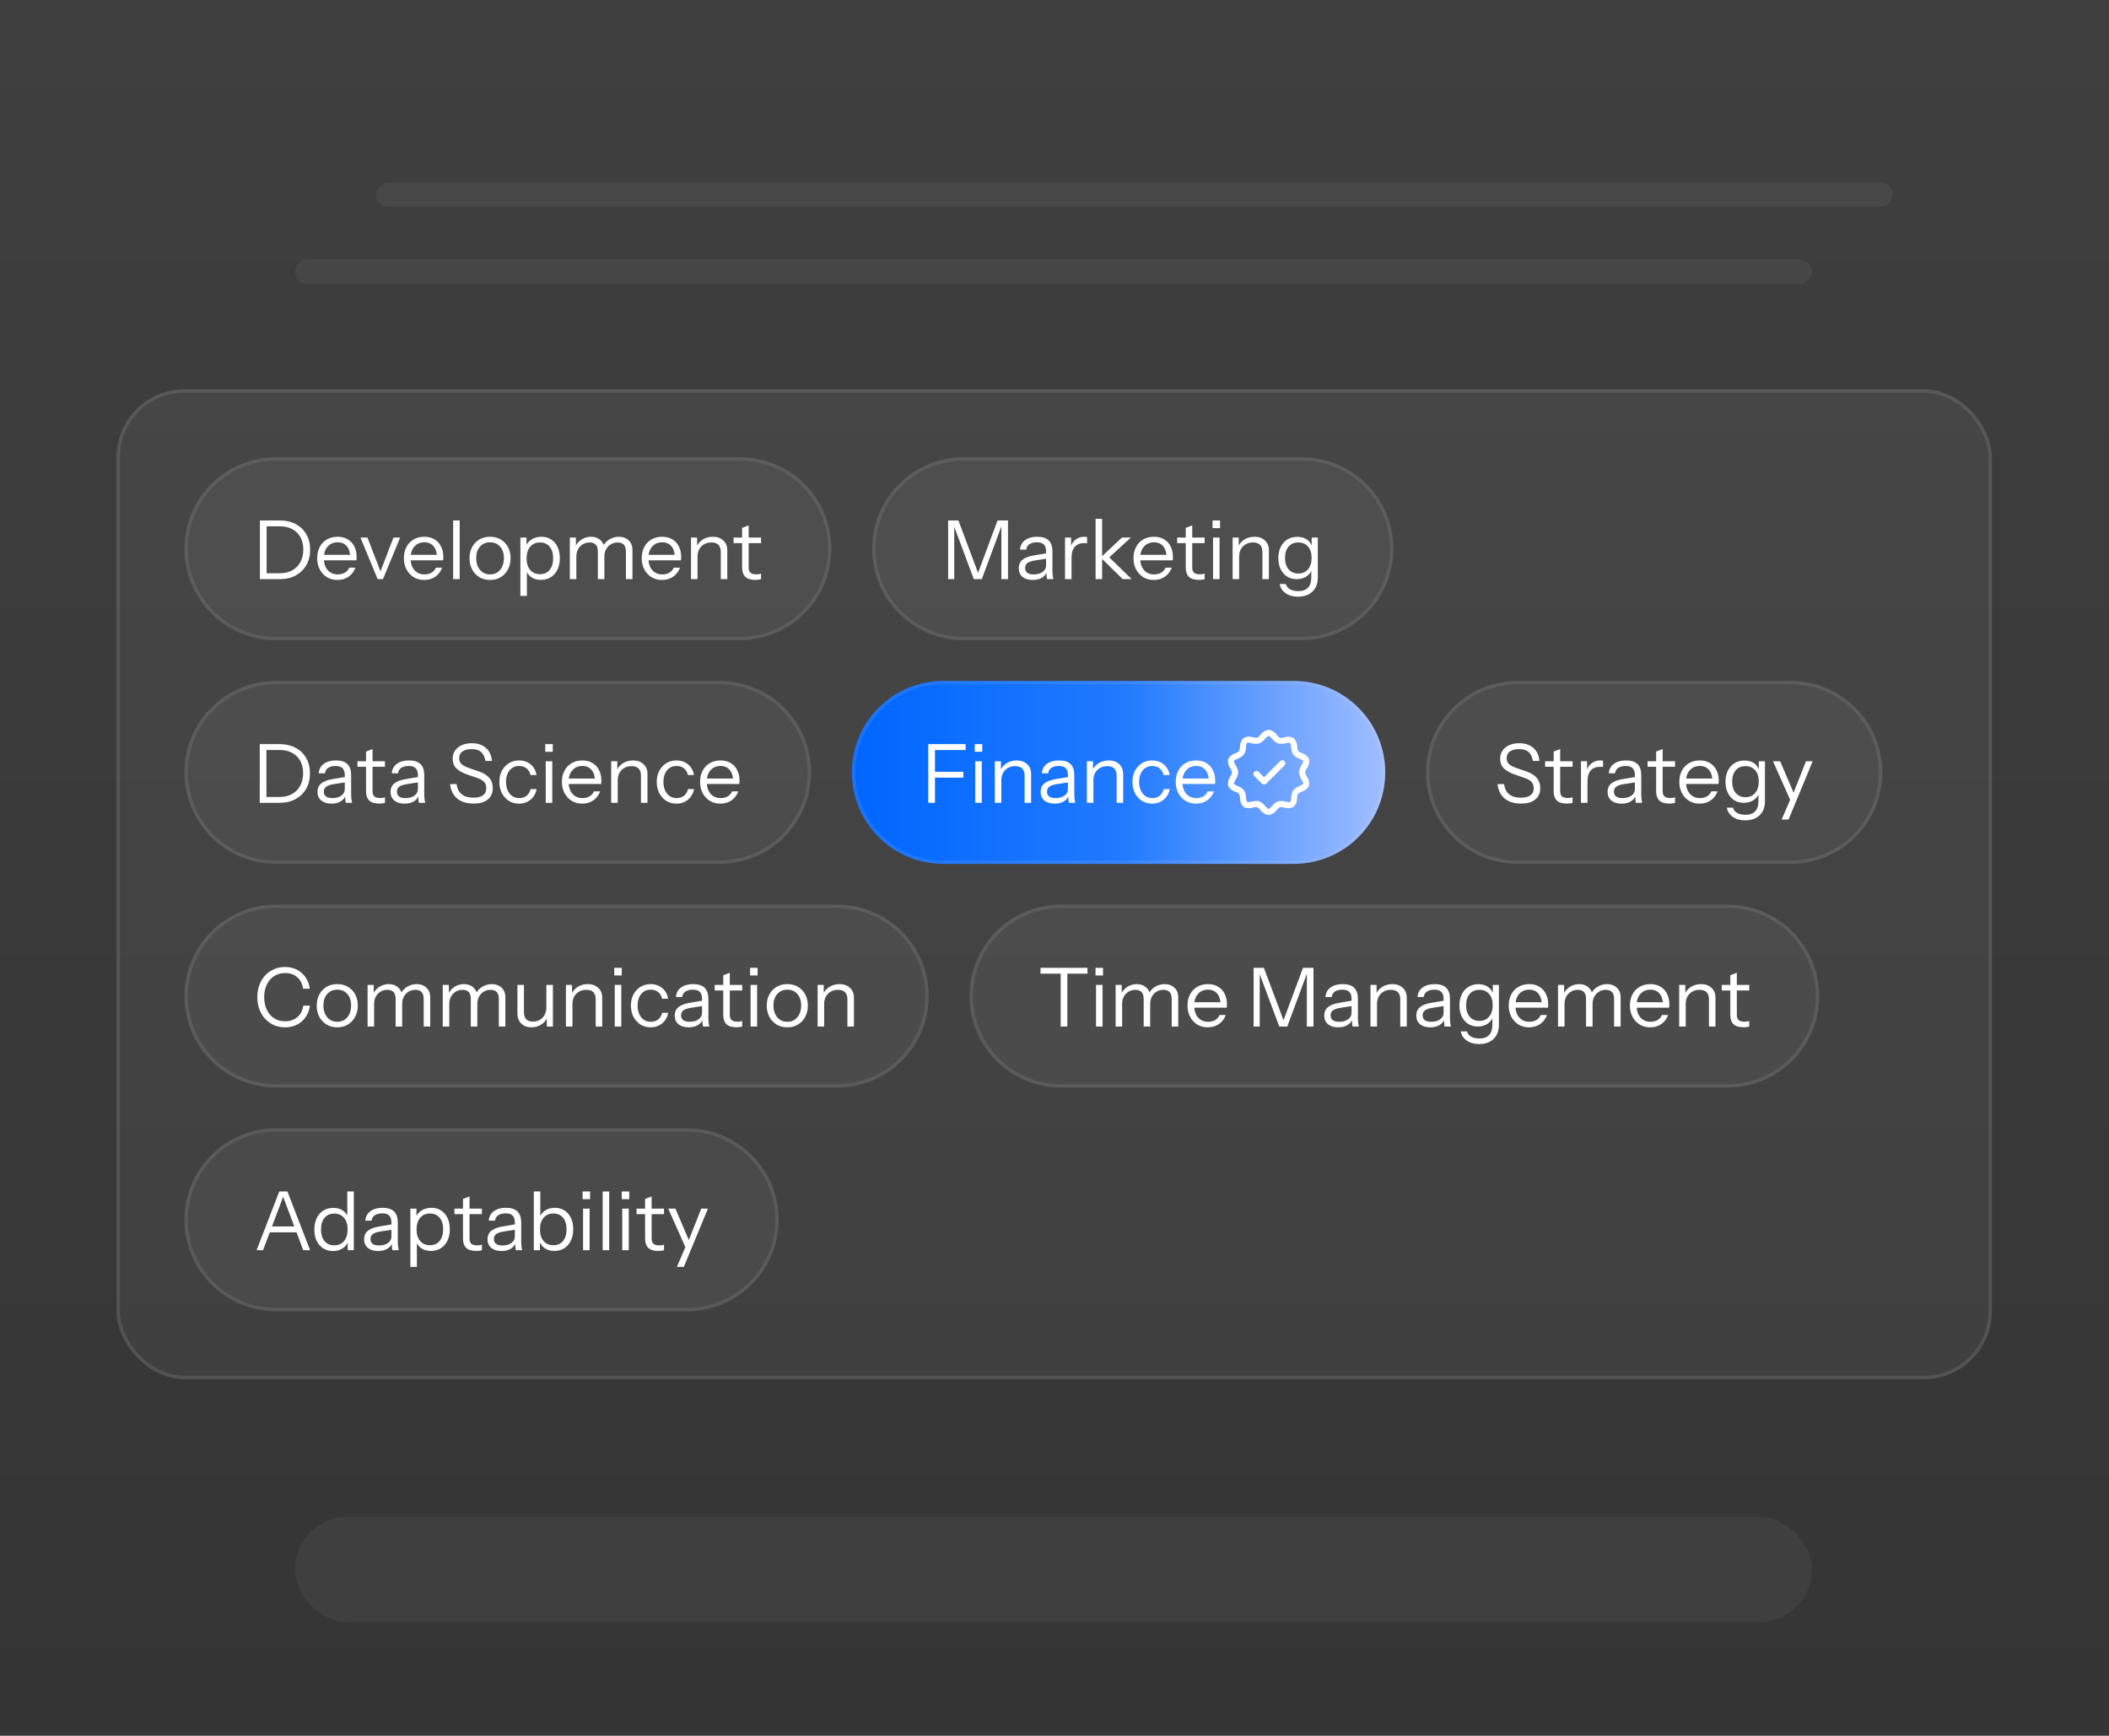 <svg width="520" height="428" viewBox="0 0 520 428" fill="none" xmlns="http://www.w3.org/2000/svg">
<rect x="0" y="0" width="520" height="428" fill="#333333" stroke="none"/>
<rect width="520" height="428" fill="url(#paint0_linear_416_100)" fill-opacity="0.2"/>
<rect width="374" height="6" rx="3" transform="matrix(1 0 0 -1 92.728 51)" fill="white" fill-opacity="0.05"/>
<rect width="374" height="6" rx="3" transform="matrix(1 0 0 -1 72.728 70)" fill="white" fill-opacity="0.05"/>
<rect x="72.728" y="374" width="374" height="26" rx="13" fill="white" fill-opacity="0.05"/>
<rect x="28.728" y="96" width="462.388" height="244.077" rx="16.753" fill="white" fill-opacity="0.05"/>
<rect x="29.147" y="96.419" width="461.551" height="243.24" rx="16.334" stroke="white" stroke-opacity="0.1" stroke-width="0.838"/>
<path d="M45.481 135.305C45.481 122.85 55.578 112.753 68.033 112.753H182.435C194.891 112.753 204.987 122.85 204.987 135.305C204.987 147.76 194.891 157.857 182.435 157.857H68.033C55.578 157.857 45.481 147.76 45.481 135.305Z" fill="white" fill-opacity="0.05"/>
<path d="M68.033 113.172H182.435C194.659 113.172 204.569 123.081 204.569 135.305C204.569 147.529 194.659 157.438 182.435 157.438H68.033C55.809 157.438 45.9 147.529 45.9 135.305C45.9 123.082 55.809 113.172 68.033 113.172Z" stroke="#E8E8E8" stroke-opacity="0.1" stroke-width="0.838"/>
<path d="M65.075 142.805V141.358H68.955C70.161 141.358 71.2 141.116 72.071 140.634C72.942 140.138 73.612 139.448 74.081 138.563C74.55 137.679 74.785 136.653 74.785 135.487C74.785 134.335 74.55 133.33 74.081 132.472C73.612 131.614 72.942 130.951 72.071 130.482C71.213 130.012 70.174 129.778 68.955 129.778H65.075V128.33H68.955C70.469 128.33 71.79 128.632 72.915 129.235C74.041 129.825 74.912 130.662 75.529 131.748C76.159 132.82 76.474 134.08 76.474 135.528C76.474 136.975 76.159 138.248 75.529 139.347C74.899 140.433 74.021 141.284 72.895 141.901C71.783 142.504 70.476 142.805 68.975 142.805H65.075ZM64.09 142.805V128.33H65.738V142.805H64.09ZM83.209 143.006C82.231 143.006 81.367 142.778 80.616 142.323C79.865 141.854 79.276 141.217 78.847 140.413C78.418 139.609 78.204 138.684 78.204 137.638C78.204 136.593 78.411 135.675 78.827 134.884C79.256 134.08 79.852 133.457 80.616 133.015C81.38 132.572 82.258 132.351 83.25 132.351C84.201 132.351 85.025 132.559 85.722 132.974C86.433 133.39 86.975 133.973 87.351 134.723C87.74 135.474 87.934 136.359 87.934 137.377C87.934 137.511 87.927 137.638 87.914 137.759C87.914 137.88 87.9 138.014 87.874 138.161H79.41V136.814H86.888L86.366 137.558C86.366 136.325 86.091 135.38 85.541 134.723C85.005 134.053 84.241 133.718 83.25 133.718C82.231 133.718 81.407 134.073 80.777 134.784C80.16 135.481 79.852 136.426 79.852 137.618C79.852 138.838 80.16 139.816 80.777 140.554C81.407 141.277 82.244 141.639 83.29 141.639C83.947 141.639 84.523 141.498 85.019 141.217C85.515 140.922 85.876 140.507 86.104 139.971H87.632C87.297 140.909 86.734 141.653 85.944 142.202C85.166 142.738 84.255 143.006 83.209 143.006ZM93.115 142.805L88.873 132.552H90.602L94.141 141.72H93.497L97.015 132.552H98.664L94.422 142.805H93.115ZM104.589 143.006C103.611 143.006 102.747 142.778 101.996 142.323C101.245 141.854 100.656 141.217 100.227 140.413C99.798 139.609 99.584 138.684 99.584 137.638C99.584 136.593 99.791 135.675 100.207 134.884C100.636 134.08 101.232 133.457 101.996 133.015C102.76 132.572 103.638 132.351 104.63 132.351C105.581 132.351 106.405 132.559 107.102 132.974C107.813 133.39 108.356 133.973 108.731 134.723C109.119 135.474 109.314 136.359 109.314 137.377C109.314 137.511 109.307 137.638 109.294 137.759C109.294 137.88 109.28 138.014 109.253 138.161H100.79V136.814H108.268L107.746 137.558C107.746 136.325 107.471 135.38 106.921 134.723C106.385 134.053 105.621 133.718 104.63 133.718C103.611 133.718 102.787 134.073 102.157 134.784C101.54 135.481 101.232 136.426 101.232 137.618C101.232 138.838 101.54 139.816 102.157 140.554C102.787 141.277 103.624 141.639 104.67 141.639C105.327 141.639 105.903 141.498 106.399 141.217C106.895 140.922 107.256 140.507 107.484 139.971H109.012C108.677 140.909 108.114 141.653 107.324 142.202C106.546 142.738 105.635 143.006 104.589 143.006ZM111.735 142.805V128.33H113.344V142.805H111.735ZM120.827 143.006C119.822 143.006 118.937 142.772 118.173 142.303C117.409 141.833 116.813 141.197 116.384 140.393C115.969 139.575 115.761 138.657 115.761 137.638C115.761 136.606 115.975 135.695 116.404 134.904C116.833 134.114 117.423 133.49 118.173 133.035C118.937 132.579 119.822 132.351 120.827 132.351C121.846 132.351 122.73 132.579 123.481 133.035C124.245 133.49 124.834 134.114 125.25 134.904C125.679 135.695 125.893 136.606 125.893 137.638C125.893 138.657 125.679 139.575 125.25 140.393C124.834 141.197 124.245 141.833 123.481 142.303C122.73 142.772 121.846 143.006 120.827 143.006ZM120.827 141.639C121.524 141.639 122.127 141.472 122.636 141.137C123.146 140.788 123.541 140.312 123.822 139.709C124.104 139.106 124.245 138.409 124.245 137.618C124.245 136.439 123.93 135.494 123.3 134.784C122.683 134.073 121.859 133.718 120.827 133.718C119.808 133.718 118.984 134.073 118.354 134.784C117.724 135.494 117.409 136.439 117.409 137.618C117.409 138.409 117.55 139.106 117.832 139.709C118.113 140.312 118.508 140.788 119.018 141.137C119.54 141.472 120.143 141.639 120.827 141.639ZM133.371 142.986C132.406 142.986 131.596 142.752 130.939 142.282C130.282 141.813 129.833 141.15 129.592 140.292L129.914 140.252V146.926H128.305V132.552H129.813V134.945L129.592 134.884C129.847 134.094 130.329 133.477 131.039 133.035C131.75 132.579 132.574 132.351 133.512 132.351C134.424 132.351 135.214 132.572 135.884 133.015C136.568 133.457 137.097 134.073 137.473 134.864C137.848 135.655 138.036 136.58 138.036 137.638C138.036 138.711 137.841 139.649 137.453 140.453C137.064 141.257 136.521 141.88 135.824 142.323C135.127 142.765 134.31 142.986 133.371 142.986ZM133.13 141.579C134.149 141.579 134.946 141.23 135.523 140.533C136.099 139.823 136.387 138.858 136.387 137.638C136.387 136.432 136.099 135.487 135.523 134.804C134.946 134.107 134.149 133.758 133.13 133.758C132.112 133.758 131.307 134.114 130.718 134.824C130.128 135.521 129.833 136.479 129.833 137.699C129.833 138.892 130.128 139.837 130.718 140.533C131.307 141.23 132.112 141.579 133.13 141.579ZM140.497 142.805V132.552H142.005V134.965H142.105V142.805H140.497ZM147.413 142.805V136.01C147.413 135.233 147.239 134.663 146.89 134.301C146.542 133.939 146.039 133.758 145.382 133.758C144.766 133.758 144.21 133.906 143.714 134.201C143.218 134.496 142.823 134.904 142.528 135.427C142.246 135.95 142.105 136.56 142.105 137.257L141.844 134.824C142.193 134.06 142.715 133.457 143.412 133.015C144.109 132.572 144.866 132.351 145.684 132.351C146.676 132.351 147.48 132.646 148.096 133.236C148.713 133.812 149.021 134.596 149.021 135.588V142.805H147.413ZM154.329 142.805V136.01C154.329 135.233 154.154 134.663 153.806 134.301C153.457 133.939 152.955 133.758 152.298 133.758C151.682 133.758 151.125 133.906 150.63 134.201C150.134 134.496 149.738 134.904 149.443 135.427C149.162 135.95 149.021 136.56 149.021 137.257L148.619 134.824C148.968 134.06 149.504 133.457 150.227 133.015C150.951 132.572 151.729 132.351 152.559 132.351C153.551 132.351 154.362 132.646 154.992 133.236C155.622 133.812 155.937 134.596 155.937 135.588V142.805H154.329ZM163.232 143.006C162.254 143.006 161.389 142.778 160.639 142.323C159.888 141.854 159.298 141.217 158.87 140.413C158.441 139.609 158.226 138.684 158.226 137.638C158.226 136.593 158.434 135.675 158.849 134.884C159.278 134.08 159.875 133.457 160.639 133.015C161.403 132.572 162.281 132.351 163.272 132.351C164.224 132.351 165.048 132.559 165.745 132.974C166.455 133.39 166.998 133.973 167.374 134.723C167.762 135.474 167.957 136.359 167.957 137.377C167.957 137.511 167.95 137.638 167.936 137.759C167.936 137.88 167.923 138.014 167.896 138.161H159.432V136.814H166.911L166.388 137.558C166.388 136.325 166.114 135.38 165.564 134.723C165.028 134.053 164.264 133.718 163.272 133.718C162.254 133.718 161.429 134.073 160.8 134.784C160.183 135.481 159.875 136.426 159.875 137.618C159.875 138.838 160.183 139.816 160.8 140.554C161.429 141.277 162.267 141.639 163.313 141.639C163.969 141.639 164.546 141.498 165.041 141.217C165.537 140.922 165.899 140.507 166.127 139.971H167.655C167.32 140.909 166.757 141.653 165.966 142.202C165.189 142.738 164.278 143.006 163.232 143.006ZM170.378 142.805V132.552H171.886V134.965H171.986V142.805H170.378ZM177.716 142.805V136.09C177.716 135.313 177.522 134.73 177.133 134.341C176.744 133.953 176.168 133.758 175.404 133.758C174.734 133.758 174.137 133.906 173.615 134.201C173.106 134.496 172.703 134.904 172.409 135.427C172.127 135.95 171.986 136.56 171.986 137.257L171.725 134.824C172.074 134.06 172.603 133.457 173.313 133.015C174.037 132.572 174.855 132.351 175.766 132.351C176.838 132.351 177.696 132.659 178.339 133.276C178.996 133.879 179.324 134.677 179.324 135.668V142.805H177.716ZM186.239 142.986C185.1 142.986 184.269 142.731 183.746 142.222C183.237 141.699 182.982 140.949 182.982 139.971V130.16L184.591 129.557V139.95C184.591 140.527 184.738 140.949 185.033 141.217C185.328 141.485 185.81 141.619 186.48 141.619C186.749 141.619 186.976 141.606 187.164 141.579C187.365 141.539 187.526 141.492 187.646 141.438V142.805C187.512 142.859 187.318 142.899 187.063 142.926C186.822 142.966 186.547 142.986 186.239 142.986ZM180.871 133.919V132.552H187.646V133.919H180.871Z" fill="white"/>
<path d="M215.039 135.305C215.039 122.85 225.136 112.753 237.591 112.753H320.994C333.449 112.753 343.546 122.85 343.546 135.305C343.546 147.76 333.449 157.857 320.994 157.857H237.591C225.136 157.857 215.039 147.76 215.039 135.305Z" fill="white" fill-opacity="0.05"/>
<path d="M237.591 113.172H320.993C333.217 113.172 343.127 123.081 343.127 135.305C343.127 147.529 333.217 157.438 320.993 157.438H237.591C225.367 157.438 215.458 147.529 215.458 135.305C215.458 123.082 225.367 113.172 237.591 113.172Z" stroke="#E8E8E8" stroke-opacity="0.1" stroke-width="0.838"/>
<path d="M233.775 142.805V128.33H236.309L241.536 142.282H240.772L245.958 128.33H248.532V142.805H246.903V129.195H247.124L242.078 142.805H240.108L235.062 129.316H235.283V142.805H233.775ZM258.166 142.805C258.113 142.577 258.073 142.316 258.046 142.021C258.032 141.726 258.026 141.351 258.026 140.895H257.925V135.99C257.925 135.213 257.744 134.643 257.382 134.281C257.034 133.906 256.464 133.718 255.674 133.718C254.896 133.718 254.273 133.879 253.804 134.201C253.348 134.509 253.094 134.951 253.04 135.528H251.492C251.559 134.536 251.974 133.758 252.738 133.196C253.502 132.633 254.501 132.351 255.734 132.351C257.007 132.351 257.952 132.653 258.568 133.256C259.185 133.859 259.493 134.764 259.493 135.97V140.895C259.493 141.19 259.513 141.498 259.554 141.82C259.594 142.128 259.647 142.457 259.714 142.805H258.166ZM254.648 143.006C253.589 143.006 252.745 142.752 252.115 142.242C251.499 141.72 251.19 141.009 251.19 140.111C251.19 139.213 251.499 138.516 252.115 138.02C252.732 137.525 253.63 137.176 254.809 136.975L258.388 136.372V137.699L255.05 138.222C254.3 138.342 253.73 138.543 253.341 138.825C252.953 139.106 252.758 139.515 252.758 140.051C252.758 140.574 252.933 140.969 253.281 141.237C253.643 141.505 254.172 141.639 254.869 141.639C255.767 141.639 256.498 141.438 257.061 141.036C257.637 140.621 257.925 140.084 257.925 139.428L258.187 140.855C257.972 141.539 257.55 142.068 256.92 142.443C256.303 142.819 255.546 143.006 254.648 143.006ZM262.593 142.805V132.552H264.101V135.166H264.202V142.805H262.593ZM264.202 137.458L263.94 135.025C264.182 134.154 264.61 133.49 265.227 133.035C265.843 132.579 266.554 132.351 267.358 132.351C267.693 132.351 267.921 132.378 268.041 132.432V133.98C267.974 133.953 267.881 133.939 267.76 133.939C267.639 133.926 267.492 133.919 267.318 133.919C266.299 133.919 265.522 134.228 264.986 134.844C264.463 135.447 264.202 136.318 264.202 137.458ZM270.132 142.805V127.928H271.741V142.805H270.132ZM276.827 142.805L271.379 137.478L276.626 132.552H278.837L272.947 137.94L273.047 136.995L279.038 142.805H276.827ZM284.484 143.006C283.506 143.006 282.641 142.778 281.891 142.323C281.14 141.854 280.55 141.217 280.122 140.413C279.693 139.609 279.478 138.684 279.478 137.638C279.478 136.593 279.686 135.675 280.101 134.884C280.53 134.08 281.127 133.457 281.891 133.015C282.655 132.572 283.532 132.351 284.524 132.351C285.476 132.351 286.3 132.559 286.997 132.974C287.707 133.39 288.25 133.973 288.625 134.723C289.014 135.474 289.208 136.359 289.208 137.377C289.208 137.511 289.202 137.638 289.188 137.759C289.188 137.88 289.175 138.014 289.148 138.161H280.684V136.814H288.163L287.64 137.558C287.64 136.325 287.366 135.38 286.816 134.723C286.28 134.053 285.516 133.718 284.524 133.718C283.506 133.718 282.681 134.073 282.051 134.784C281.435 135.481 281.127 136.426 281.127 137.618C281.127 138.838 281.435 139.816 282.051 140.554C282.681 141.277 283.519 141.639 284.564 141.639C285.221 141.639 285.798 141.498 286.293 141.217C286.789 140.922 287.151 140.507 287.379 139.971H288.907C288.572 140.909 288.009 141.653 287.218 142.202C286.441 142.738 285.529 143.006 284.484 143.006ZM295.613 142.986C294.474 142.986 293.643 142.731 293.121 142.222C292.611 141.699 292.357 140.949 292.357 139.971V130.16L293.965 129.557V139.95C293.965 140.527 294.112 140.949 294.407 141.217C294.702 141.485 295.185 141.619 295.855 141.619C296.123 141.619 296.351 141.606 296.538 141.579C296.739 141.539 296.9 141.492 297.021 141.438V142.805C296.887 142.859 296.692 142.899 296.438 142.926C296.196 142.966 295.922 142.986 295.613 142.986ZM290.246 133.919V132.552H297.021V133.919H290.246ZM299.09 142.805V132.552H300.699V142.805H299.09ZM298.97 130.22V128.33H300.819V130.22H298.97ZM303.92 142.805V132.552H305.428V134.965H305.528V142.805H303.92ZM311.258 142.805V136.09C311.258 135.313 311.064 134.73 310.675 134.341C310.286 133.953 309.71 133.758 308.946 133.758C308.276 133.758 307.679 133.906 307.157 134.201C306.647 134.496 306.245 134.904 305.951 135.427C305.669 135.95 305.528 136.56 305.528 137.257L305.267 134.824C305.615 134.06 306.145 133.457 306.855 133.015C307.579 132.572 308.397 132.351 309.308 132.351C310.38 132.351 311.238 132.659 311.881 133.276C312.538 133.879 312.866 134.677 312.866 135.668V142.805H311.258ZM320.036 147.128C318.816 147.128 317.798 146.839 316.98 146.263C316.176 145.7 315.687 144.95 315.513 144.011H317.04C317.188 144.548 317.516 144.97 318.026 145.278C318.548 145.6 319.252 145.76 320.136 145.76C321.182 145.76 321.973 145.472 322.509 144.896C323.045 144.333 323.313 143.502 323.313 142.403V140.212L323.514 140.252C323.286 141.029 322.83 141.653 322.147 142.122C321.463 142.577 320.652 142.805 319.714 142.805C318.816 142.805 318.026 142.591 317.342 142.162C316.659 141.72 316.129 141.11 315.754 140.332C315.379 139.555 315.191 138.65 315.191 137.618C315.191 136.573 315.385 135.655 315.774 134.864C316.163 134.073 316.705 133.464 317.402 133.035C318.113 132.592 318.937 132.371 319.875 132.371C320.84 132.371 321.644 132.606 322.288 133.075C322.944 133.544 323.38 134.214 323.594 135.085L323.413 135.105V132.552H324.921V142.403C324.921 143.864 324.486 145.017 323.614 145.861C322.743 146.705 321.55 147.128 320.036 147.128ZM320.116 141.418C321.122 141.418 321.919 141.07 322.509 140.373C323.098 139.676 323.393 138.731 323.393 137.538C323.393 136.372 323.098 135.454 322.509 134.784C321.919 134.1 321.122 133.758 320.116 133.758C319.098 133.758 318.294 134.1 317.704 134.784C317.128 135.467 316.839 136.405 316.839 137.598C316.839 138.764 317.134 139.696 317.724 140.393C318.314 141.076 319.111 141.418 320.116 141.418Z" fill="white"/>
<path d="M45.481 190.461C45.481 178.006 55.578 167.909 68.033 167.909H177.435C189.891 167.909 199.987 178.006 199.987 190.461C199.987 202.916 189.891 213.013 177.435 213.013H68.033C55.578 213.013 45.481 202.916 45.481 190.461Z" fill="white" fill-opacity="0.05"/>
<path d="M68.033 168.328H177.435C189.659 168.328 199.569 178.237 199.569 190.461C199.569 202.685 189.659 212.594 177.435 212.594H68.033C55.809 212.594 45.9 202.685 45.9 190.461C45.9 178.237 55.809 168.328 68.033 168.328Z" stroke="#E8E8E8" stroke-opacity="0.1" stroke-width="0.838"/>
<path d="M65.029 197.961V196.513H68.909C70.115 196.513 71.154 196.272 72.025 195.79C72.896 195.294 73.566 194.604 74.035 193.719C74.504 192.834 74.739 191.809 74.739 190.643C74.739 189.491 74.504 188.485 74.035 187.628C73.566 186.77 72.896 186.106 72.025 185.637C71.167 185.168 70.128 184.934 68.909 184.934H65.029V183.486H68.909C70.423 183.486 71.743 183.788 72.869 184.391C73.995 184.981 74.866 185.818 75.483 186.904C76.113 187.976 76.427 189.236 76.427 190.683C76.427 192.131 76.113 193.404 75.483 194.503C74.853 195.589 73.975 196.44 72.849 197.056C71.737 197.659 70.43 197.961 68.929 197.961H65.029ZM64.044 197.961V183.486H65.692V197.961H64.044ZM85.254 197.961C85.201 197.733 85.16 197.472 85.133 197.177C85.12 196.882 85.113 196.507 85.113 196.051H85.013V191.146C85.013 190.368 84.832 189.799 84.47 189.437C84.121 189.062 83.552 188.874 82.761 188.874C81.984 188.874 81.361 189.035 80.891 189.356C80.436 189.665 80.181 190.107 80.128 190.683H78.58C78.647 189.692 79.062 188.914 79.826 188.351C80.59 187.788 81.588 187.507 82.822 187.507C84.095 187.507 85.04 187.809 85.656 188.412C86.273 189.015 86.581 189.919 86.581 191.126V196.051C86.581 196.346 86.601 196.654 86.641 196.976C86.681 197.284 86.735 197.612 86.802 197.961H85.254ZM81.736 198.162C80.677 198.162 79.833 197.907 79.203 197.398C78.586 196.875 78.278 196.165 78.278 195.267C78.278 194.369 78.586 193.672 79.203 193.176C79.819 192.68 80.717 192.332 81.897 192.131L85.475 191.528V192.855L82.138 193.377C81.387 193.498 80.818 193.699 80.429 193.98C80.04 194.262 79.846 194.671 79.846 195.207C79.846 195.729 80.02 196.125 80.369 196.393C80.731 196.661 81.26 196.795 81.957 196.795C82.855 196.795 83.585 196.594 84.148 196.192C84.725 195.776 85.013 195.24 85.013 194.583L85.274 196.011C85.06 196.694 84.638 197.224 84.008 197.599C83.391 197.974 82.634 198.162 81.736 198.162ZM93.507 198.142C92.368 198.142 91.537 197.887 91.014 197.378C90.505 196.855 90.251 196.105 90.251 195.126V185.316L91.859 184.713V195.106C91.859 195.683 92.006 196.105 92.301 196.373C92.596 196.641 93.078 196.775 93.749 196.775C94.017 196.775 94.245 196.761 94.432 196.735C94.633 196.694 94.794 196.647 94.915 196.594V197.961C94.781 198.015 94.586 198.055 94.332 198.082C94.09 198.122 93.816 198.142 93.507 198.142ZM88.14 189.075V187.708H94.915V189.075H88.14ZM103.277 197.961C103.223 197.733 103.183 197.472 103.156 197.177C103.143 196.882 103.136 196.507 103.136 196.051H103.036V191.146C103.036 190.368 102.855 189.799 102.493 189.437C102.144 189.062 101.575 188.874 100.784 188.874C100.007 188.874 99.383 189.035 98.914 189.356C98.459 189.665 98.204 190.107 98.15 190.683H96.602C96.669 189.692 97.085 188.914 97.849 188.351C98.613 187.788 99.611 187.507 100.844 187.507C102.118 187.507 103.062 187.809 103.679 188.412C104.295 189.015 104.604 189.919 104.604 191.126V196.051C104.604 196.346 104.624 196.654 104.664 196.976C104.704 197.284 104.758 197.612 104.825 197.961H103.277ZM99.759 198.162C98.7 198.162 97.856 197.907 97.226 197.398C96.609 196.875 96.301 196.165 96.301 195.267C96.301 194.369 96.609 193.672 97.226 193.176C97.842 192.68 98.74 192.332 99.919 192.131L103.498 191.528V192.855L100.161 193.377C99.41 193.498 98.841 193.699 98.452 193.98C98.063 194.262 97.869 194.671 97.869 195.207C97.869 195.729 98.043 196.125 98.392 196.393C98.754 196.661 99.283 196.795 99.98 196.795C100.878 196.795 101.608 196.594 102.171 196.192C102.747 195.776 103.036 195.24 103.036 194.583L103.297 196.011C103.083 196.694 102.66 197.224 102.03 197.599C101.414 197.974 100.657 198.162 99.759 198.162ZM116.754 198.142C115.066 198.142 113.719 197.726 112.714 196.895C111.722 196.064 111.139 194.878 110.965 193.337H112.573C112.72 194.449 113.142 195.287 113.839 195.85C114.536 196.413 115.501 196.694 116.734 196.694C117.78 196.694 118.564 196.5 119.086 196.111C119.623 195.709 119.891 195.126 119.891 194.362C119.891 193.706 119.71 193.183 119.348 192.794C118.986 192.406 118.423 192.084 117.659 191.829L115.227 190.985C113.993 190.556 113.082 190.04 112.492 189.437C111.903 188.82 111.608 188.043 111.608 187.105C111.608 186.328 111.802 185.657 112.191 185.094C112.58 184.518 113.129 184.069 113.839 183.748C114.55 183.426 115.374 183.265 116.312 183.265C117.76 183.265 118.919 183.647 119.79 184.411C120.661 185.161 121.164 186.234 121.298 187.628H119.69C119.515 186.622 119.153 185.885 118.604 185.416C118.068 184.947 117.291 184.713 116.272 184.713C115.307 184.713 114.556 184.907 114.02 185.296C113.484 185.684 113.216 186.234 113.216 186.944C113.216 187.547 113.404 188.03 113.779 188.392C114.154 188.753 114.737 189.068 115.528 189.336L118.121 190.241C119.247 190.63 120.092 191.159 120.655 191.829C121.217 192.486 121.499 193.324 121.499 194.342C121.499 195.548 121.083 196.487 120.252 197.157C119.435 197.814 118.269 198.142 116.754 198.142ZM127.981 198.162C127.043 198.162 126.205 197.934 125.468 197.478C124.745 197.009 124.168 196.373 123.739 195.569C123.324 194.751 123.116 193.826 123.116 192.794C123.116 191.762 123.324 190.851 123.739 190.06C124.168 189.269 124.745 188.646 125.468 188.19C126.205 187.735 127.036 187.507 127.961 187.507C128.725 187.507 129.409 187.654 130.012 187.949C130.628 188.244 131.131 188.666 131.52 189.216C131.922 189.752 132.176 190.382 132.284 191.106H130.796C130.662 190.449 130.354 189.913 129.871 189.497C129.389 189.082 128.765 188.874 128.001 188.874C127.345 188.874 126.775 189.035 126.293 189.356C125.81 189.678 125.435 190.134 125.167 190.724C124.899 191.313 124.765 192.004 124.765 192.794C124.765 193.585 124.899 194.282 125.167 194.885C125.435 195.488 125.81 195.957 126.293 196.292C126.788 196.627 127.365 196.795 128.022 196.795C128.759 196.795 129.375 196.594 129.871 196.192C130.367 195.776 130.682 195.24 130.816 194.583H132.304C132.183 195.294 131.915 195.924 131.499 196.473C131.097 197.009 130.595 197.425 129.992 197.72C129.389 198.015 128.718 198.162 127.981 198.162ZM134.561 197.961V187.708H136.17V197.961H134.561ZM134.441 185.376V183.486H136.29V185.376H134.441ZM143.553 198.162C142.575 198.162 141.71 197.934 140.96 197.478C140.209 197.009 139.62 196.373 139.191 195.569C138.762 194.764 138.547 193.84 138.547 192.794C138.547 191.749 138.755 190.831 139.171 190.04C139.6 189.236 140.196 188.613 140.96 188.17C141.724 187.728 142.602 187.507 143.594 187.507C144.545 187.507 145.369 187.715 146.066 188.13C146.777 188.546 147.319 189.129 147.695 189.879C148.083 190.63 148.278 191.514 148.278 192.533C148.278 192.667 148.271 192.794 148.258 192.915C148.258 193.035 148.244 193.17 148.217 193.317H139.754V191.97H147.232L146.71 192.714C146.71 191.481 146.435 190.536 145.885 189.879C145.349 189.209 144.585 188.874 143.594 188.874C142.575 188.874 141.751 189.229 141.121 189.94C140.504 190.636 140.196 191.581 140.196 192.774C140.196 193.994 140.504 194.972 141.121 195.709C141.751 196.433 142.588 196.795 143.634 196.795C144.29 196.795 144.867 196.654 145.363 196.373C145.859 196.078 146.22 195.662 146.448 195.126H147.976C147.641 196.064 147.078 196.808 146.287 197.358C145.51 197.894 144.599 198.162 143.553 198.162ZM150.699 197.961V187.708H152.207V190.12H152.308V197.961H150.699ZM158.037 197.961V191.246C158.037 190.469 157.843 189.886 157.454 189.497C157.065 189.109 156.489 188.914 155.725 188.914C155.055 188.914 154.459 189.062 153.936 189.356C153.427 189.651 153.025 190.06 152.73 190.583C152.448 191.106 152.308 191.715 152.308 192.412L152.046 189.98C152.395 189.216 152.924 188.613 153.634 188.17C154.358 187.728 155.176 187.507 156.087 187.507C157.159 187.507 158.017 187.815 158.66 188.432C159.317 189.035 159.645 189.832 159.645 190.824V197.961H158.037ZM166.795 198.162C165.857 198.162 165.019 197.934 164.282 197.478C163.558 197.009 162.982 196.373 162.553 195.569C162.138 194.751 161.93 193.826 161.93 192.794C161.93 191.762 162.138 190.851 162.553 190.06C162.982 189.269 163.558 188.646 164.282 188.19C165.019 187.735 165.85 187.507 166.775 187.507C167.539 187.507 168.222 187.654 168.826 187.949C169.442 188.244 169.945 188.666 170.333 189.216C170.735 189.752 170.99 190.382 171.097 191.106H169.61C169.476 190.449 169.167 189.913 168.685 189.497C168.202 189.082 167.579 188.874 166.815 188.874C166.158 188.874 165.589 189.035 165.106 189.356C164.624 189.678 164.249 190.134 163.981 190.724C163.712 191.313 163.578 192.004 163.578 192.794C163.578 193.585 163.712 194.282 163.981 194.885C164.249 195.488 164.624 195.957 165.106 196.292C165.602 196.627 166.179 196.795 166.835 196.795C167.572 196.795 168.189 196.594 168.685 196.192C169.181 195.776 169.496 195.24 169.63 194.583H171.117C170.997 195.294 170.729 195.924 170.313 196.473C169.911 197.009 169.409 197.425 168.805 197.72C168.202 198.015 167.532 198.162 166.795 198.162ZM177.616 198.162C176.638 198.162 175.773 197.934 175.023 197.478C174.272 197.009 173.682 196.373 173.253 195.569C172.825 194.764 172.61 193.84 172.61 192.794C172.61 191.749 172.818 190.831 173.233 190.04C173.662 189.236 174.259 188.613 175.023 188.17C175.786 187.728 176.664 187.507 177.656 187.507C178.608 187.507 179.432 187.715 180.129 188.13C180.839 188.546 181.382 189.129 181.757 189.879C182.146 190.63 182.34 191.514 182.34 192.533C182.34 192.667 182.334 192.794 182.32 192.915C182.32 193.035 182.307 193.17 182.28 193.317H173.816V191.97H181.295L180.772 192.714C180.772 191.481 180.497 190.536 179.948 189.879C179.412 189.209 178.648 188.874 177.656 188.874C176.638 188.874 175.813 189.229 175.183 189.94C174.567 190.636 174.259 191.581 174.259 192.774C174.259 193.994 174.567 194.972 175.183 195.709C175.813 196.433 176.651 196.795 177.696 196.795C178.353 196.795 178.929 196.654 179.425 196.373C179.921 196.078 180.283 195.662 180.511 195.126H182.039C181.704 196.064 181.141 196.808 180.35 197.358C179.573 197.894 178.661 198.162 177.616 198.162Z" fill="white"/>
<path d="M210.039 190.461C210.039 178.006 220.136 167.909 232.591 167.909H318.994C331.449 167.909 341.546 178.006 341.546 190.461C341.546 202.916 331.449 213.013 318.994 213.013H232.591C220.136 213.013 210.039 202.916 210.039 190.461Z" fill="url(#paint1_linear_416_100)"/>
<path d="M232.591 168.328H318.993C331.217 168.328 341.127 178.237 341.127 190.461C341.127 202.685 331.217 212.594 318.993 212.594H232.591C220.367 212.594 210.458 202.685 210.458 190.461C210.458 178.237 220.367 168.328 232.591 168.328Z" stroke="#E8E8E8" stroke-opacity="0.1" stroke-width="0.838"/>
<path d="M228.877 197.961V183.486H230.526V197.961H228.877ZM229.721 191.749V190.301H237.522V191.749H229.721ZM229.721 184.934V183.486H238.085V184.934H229.721ZM240.458 197.961V187.708H242.066V197.961H240.458ZM240.337 185.376V183.486H242.186V185.376H240.337ZM245.287 197.961V187.708H246.795V190.12H246.895V197.961H245.287ZM252.625 197.961V191.246C252.625 190.469 252.431 189.886 252.042 189.497C251.653 189.109 251.077 188.914 250.313 188.914C249.643 188.914 249.047 189.062 248.524 189.356C248.015 189.651 247.612 190.06 247.318 190.583C247.036 191.106 246.895 191.715 246.895 192.412L246.634 189.98C246.983 189.216 247.512 188.613 248.222 188.17C248.946 187.728 249.764 187.507 250.675 187.507C251.747 187.507 252.605 187.815 253.248 188.432C253.905 189.035 254.233 189.832 254.233 190.824V197.961H252.625ZM263.556 197.961C263.502 197.733 263.462 197.472 263.435 197.177C263.422 196.882 263.415 196.507 263.415 196.051H263.314V191.146C263.314 190.368 263.133 189.799 262.772 189.437C262.423 189.062 261.853 188.874 261.063 188.874C260.285 188.874 259.662 189.035 259.193 189.356C258.737 189.665 258.483 190.107 258.429 190.683H256.881C256.948 189.692 257.364 188.914 258.128 188.351C258.891 187.788 259.89 187.507 261.123 187.507C262.396 187.507 263.341 187.809 263.958 188.412C264.574 189.015 264.882 189.919 264.882 191.126V196.051C264.882 196.346 264.903 196.654 264.943 196.976C264.983 197.284 265.037 197.612 265.104 197.961H263.556ZM260.037 198.162C258.979 198.162 258.134 197.907 257.504 197.398C256.888 196.875 256.58 196.165 256.58 195.267C256.58 194.369 256.888 193.672 257.504 193.176C258.121 192.68 259.019 192.332 260.198 192.131L263.777 191.528V192.855L260.439 193.377C259.689 193.498 259.119 193.699 258.731 193.98C258.342 194.262 258.148 194.671 258.148 195.207C258.148 195.729 258.322 196.125 258.67 196.393C259.032 196.661 259.562 196.795 260.259 196.795C261.156 196.795 261.887 196.594 262.45 196.192C263.026 195.776 263.314 195.24 263.314 194.583L263.576 196.011C263.361 196.694 262.939 197.224 262.309 197.599C261.693 197.974 260.935 198.162 260.037 198.162ZM267.982 197.961V187.708H269.49V190.12H269.591V197.961H267.982ZM275.32 197.961V191.246C275.32 190.469 275.126 189.886 274.737 189.497C274.349 189.109 273.772 188.914 273.008 188.914C272.338 188.914 271.742 189.062 271.219 189.356C270.71 189.651 270.308 190.06 270.013 190.583C269.732 191.106 269.591 191.715 269.591 192.412L269.329 189.98C269.678 189.216 270.207 188.613 270.918 188.17C271.641 187.728 272.459 187.507 273.37 187.507C274.443 187.507 275.3 187.815 275.944 188.432C276.6 189.035 276.929 189.832 276.929 190.824V197.961H275.32ZM284.078 198.162C283.14 198.162 282.302 197.934 281.565 197.478C280.842 197.009 280.265 196.373 279.836 195.569C279.421 194.751 279.213 193.826 279.213 192.794C279.213 191.762 279.421 190.851 279.836 190.06C280.265 189.269 280.842 188.646 281.565 188.19C282.302 187.735 283.133 187.507 284.058 187.507C284.822 187.507 285.506 187.654 286.109 187.949C286.725 188.244 287.228 188.666 287.617 189.216C288.019 189.752 288.273 190.382 288.38 191.106H286.893C286.759 190.449 286.451 189.913 285.968 189.497C285.486 189.082 284.862 188.874 284.098 188.874C283.442 188.874 282.872 189.035 282.39 189.356C281.907 189.678 281.532 190.134 281.264 190.724C280.996 191.313 280.862 192.004 280.862 192.794C280.862 193.585 280.996 194.282 281.264 194.885C281.532 195.488 281.907 195.957 282.39 196.292C282.885 196.627 283.462 196.795 284.118 196.795C284.856 196.795 285.472 196.594 285.968 196.192C286.464 195.776 286.779 195.24 286.913 194.583H288.401C288.28 195.294 288.012 195.924 287.596 196.473C287.194 197.009 286.692 197.425 286.089 197.72C285.486 198.015 284.815 198.162 284.078 198.162ZM294.899 198.162C293.921 198.162 293.056 197.934 292.306 197.478C291.555 197.009 290.966 196.373 290.537 195.569C290.108 194.764 289.893 193.84 289.893 192.794C289.893 191.749 290.101 190.831 290.517 190.04C290.945 189.236 291.542 188.613 292.306 188.17C293.07 187.728 293.948 187.507 294.939 187.507C295.891 187.507 296.715 187.715 297.412 188.13C298.122 188.546 298.665 189.129 299.041 189.879C299.429 190.63 299.624 191.514 299.624 192.533C299.624 192.667 299.617 192.794 299.603 192.915C299.603 193.035 299.59 193.17 299.563 193.317H291.1V191.97H298.578L298.055 192.714C298.055 191.481 297.781 190.536 297.231 189.879C296.695 189.209 295.931 188.874 294.939 188.874C293.921 188.874 293.097 189.229 292.467 189.94C291.85 190.636 291.542 191.581 291.542 192.774C291.542 193.994 291.85 194.972 292.467 195.709C293.097 196.433 293.934 196.795 294.98 196.795C295.636 196.795 296.213 196.654 296.709 196.373C297.204 196.078 297.566 195.662 297.794 195.126H299.322C298.987 196.064 298.424 196.808 297.633 197.358C296.856 197.894 295.945 198.162 294.899 198.162Z" fill="white"/>
<path d="M321.793 190.461C321.873 190.091 322.024 189.74 322.235 189.426C322.475 189.116 322.648 188.758 322.742 188.377C322.837 187.996 322.85 187.6 322.783 187.213C322.607 186.852 322.358 186.532 322.05 186.273C321.742 186.015 321.384 185.824 320.998 185.713C320.664 185.599 320.352 185.429 320.075 185.211C319.933 184.873 319.854 184.512 319.843 184.146C319.855 183.747 319.784 183.35 319.632 182.98C319.481 182.61 319.254 182.277 318.965 182.001C318.616 181.813 318.231 181.701 317.835 181.673C317.44 181.645 317.043 181.7 316.67 181.836C316.315 181.94 315.943 181.973 315.575 181.933C315.283 181.75 315.029 181.514 314.825 181.236C314.597 180.89 314.298 180.597 313.948 180.377C313.597 180.157 313.203 180.015 312.793 179.961C312.391 180.015 312.005 180.153 311.659 180.366C311.314 180.58 311.018 180.863 310.79 181.198C310.586 181.476 310.332 181.713 310.04 181.896C309.672 181.935 309.3 181.902 308.945 181.798C308.573 181.663 308.175 181.607 307.78 181.636C307.384 181.664 306.999 181.776 306.65 181.963C306.356 182.237 306.123 182.569 305.967 182.939C305.81 183.308 305.734 183.707 305.743 184.108C305.735 184.487 305.656 184.861 305.51 185.211C305.236 185.442 304.924 185.625 304.588 185.751C304.201 185.861 303.843 186.052 303.535 186.311C303.228 186.569 302.978 186.889 302.803 187.251C302.735 187.638 302.749 188.034 302.843 188.415C302.937 188.796 303.11 189.153 303.35 189.463C303.557 189.766 303.707 190.104 303.793 190.461C303.712 190.831 303.562 191.182 303.35 191.496C303.11 191.806 302.937 192.163 302.843 192.544C302.749 192.925 302.735 193.322 302.803 193.708C302.978 194.07 303.228 194.39 303.535 194.649C303.843 194.907 304.201 195.098 304.588 195.208C304.924 195.334 305.236 195.517 305.51 195.748C305.652 196.086 305.731 196.447 305.743 196.813C305.73 197.213 305.802 197.61 305.953 197.979C306.104 198.349 306.331 198.683 306.62 198.958C306.969 199.146 307.354 199.258 307.75 199.286C308.145 199.315 308.543 199.259 308.915 199.123C309.27 199.02 309.642 198.987 310.01 199.026C310.302 199.209 310.556 199.446 310.76 199.723C310.991 200.062 311.292 200.348 311.643 200.561C311.993 200.775 312.385 200.911 312.793 200.961C313.195 200.907 313.581 200.769 313.926 200.556C314.271 200.342 314.567 200.059 314.795 199.723C314.999 199.446 315.253 199.209 315.545 199.026C315.913 198.987 316.285 199.02 316.64 199.123C317.013 199.259 317.41 199.315 317.805 199.286C318.201 199.258 318.586 199.146 318.935 198.958C319.224 198.683 319.451 198.349 319.602 197.979C319.754 197.61 319.825 197.213 319.813 196.813C319.824 196.447 319.903 196.086 320.045 195.748C320.319 195.517 320.631 195.334 320.968 195.208C321.354 195.098 321.712 194.907 322.02 194.649C322.328 194.39 322.577 194.07 322.753 193.708C322.82 193.322 322.807 192.925 322.712 192.544C322.618 192.163 322.445 191.806 322.205 191.496C322.004 191.18 321.864 190.829 321.793 190.461ZM320.93 192.231C321.095 192.531 321.41 193.078 321.358 193.243C321.305 193.408 320.743 193.678 320.383 193.843C319.804 194.054 319.288 194.408 318.883 194.871C318.561 195.406 318.385 196.017 318.373 196.641C318.328 197.016 318.26 197.631 318.103 197.743C317.945 197.856 317.353 197.743 316.993 197.653C316.387 197.477 315.748 197.457 315.133 197.593C314.562 197.835 314.063 198.22 313.685 198.711C313.415 199.011 313.003 199.461 312.793 199.461C312.583 199.461 312.17 199.011 311.9 198.711C311.529 198.223 311.038 197.838 310.475 197.593C310.256 197.528 310.029 197.495 309.8 197.496C309.401 197.511 309.004 197.564 308.615 197.653C308.255 197.728 307.648 197.848 307.505 197.743C307.363 197.638 307.28 196.993 307.235 196.641C307.222 196.017 307.047 195.406 306.725 194.871C306.319 194.408 305.804 194.054 305.225 193.843C304.865 193.678 304.318 193.431 304.25 193.243C304.183 193.056 304.513 192.531 304.678 192.231C305.029 191.702 305.241 191.093 305.293 190.461C305.234 189.826 305.015 189.217 304.655 188.691C304.49 188.391 304.175 187.843 304.228 187.678C304.28 187.513 304.843 187.243 305.203 187.078C305.781 186.868 306.297 186.514 306.703 186.051C307.024 185.516 307.2 184.905 307.213 184.281C307.258 183.906 307.325 183.291 307.483 183.178C307.64 183.066 308.233 183.178 308.593 183.268C309.198 183.444 309.837 183.465 310.453 183.328C311.024 183.087 311.522 182.702 311.9 182.211C312.17 181.911 312.583 181.461 312.793 181.461C313.003 181.461 313.415 181.911 313.685 182.211C314.057 182.699 314.547 183.084 315.11 183.328C315.725 183.465 316.365 183.444 316.97 183.268C317.329 183.156 317.708 183.125 318.08 183.178C318.238 183.291 318.305 183.928 318.35 184.281C318.363 184.905 318.538 185.516 318.86 186.051C319.266 186.514 319.782 186.868 320.36 187.078C320.72 187.243 321.268 187.491 321.335 187.678C321.403 187.866 321.073 188.428 320.908 188.691C320.556 189.219 320.344 189.828 320.293 190.461C320.351 191.096 320.571 191.705 320.93 192.231Z" fill="white"/>
<path d="M315.635 187.679L311.667 191.654L310.325 190.304C310.255 190.234 310.172 190.178 310.081 190.14C309.989 190.102 309.891 190.083 309.792 190.083C309.693 190.083 309.596 190.102 309.504 190.14C309.413 190.178 309.33 190.234 309.26 190.304C309.19 190.374 309.134 190.457 309.097 190.548C309.059 190.639 309.039 190.737 309.039 190.836C309.039 190.935 309.059 191.033 309.097 191.124C309.134 191.216 309.19 191.299 309.26 191.369L311.135 193.244C311.205 193.314 311.288 193.37 311.379 193.408C311.47 193.446 311.568 193.465 311.667 193.465C311.766 193.465 311.864 193.446 311.956 193.408C312.047 193.37 312.13 193.314 312.2 193.244L316.7 188.744C316.77 188.674 316.825 188.591 316.863 188.499C316.901 188.408 316.92 188.31 316.92 188.211C316.92 188.112 316.901 188.014 316.863 187.923C316.825 187.832 316.77 187.749 316.7 187.679C316.63 187.609 316.547 187.553 316.456 187.515C316.364 187.477 316.266 187.458 316.167 187.458C316.068 187.458 315.971 187.477 315.879 187.515C315.788 187.553 315.705 187.609 315.635 187.679Z" fill="white"/>
<path d="M351.598 190.461C351.598 178.006 361.694 167.909 374.15 167.909H441.552C454.007 167.909 464.104 178.006 464.104 190.461C464.104 202.916 454.007 213.013 441.552 213.013H374.15C361.695 213.013 351.598 202.916 351.598 190.461Z" fill="white" fill-opacity="0.05"/>
<path d="M374.149 168.328H441.552C453.775 168.328 463.685 178.237 463.686 190.461C463.686 202.685 453.776 212.594 441.552 212.594H374.149C361.926 212.594 352.017 202.685 352.017 190.461C352.017 178.237 361.926 168.328 374.149 168.328Z" stroke="#E8E8E8" stroke-opacity="0.1" stroke-width="0.838"/>
<path d="M375.023 198.142C373.335 198.142 371.988 197.726 370.983 196.895C369.991 196.064 369.408 194.878 369.234 193.337H370.842C370.989 194.449 371.411 195.287 372.108 195.85C372.805 196.413 373.77 196.694 375.003 196.694C376.049 196.694 376.833 196.5 377.356 196.111C377.892 195.709 378.16 195.126 378.16 194.362C378.16 193.706 377.979 193.183 377.617 192.794C377.255 192.406 376.692 192.084 375.928 191.829L373.496 190.985C372.263 190.556 371.351 190.04 370.761 189.437C370.172 188.82 369.877 188.043 369.877 187.105C369.877 186.328 370.071 185.657 370.46 185.094C370.849 184.518 371.398 184.069 372.108 183.748C372.819 183.426 373.643 183.265 374.581 183.265C376.029 183.265 377.188 183.647 378.059 184.411C378.93 185.161 379.433 186.234 379.567 187.628H377.959C377.784 186.622 377.423 185.885 376.873 185.416C376.337 184.947 375.56 184.713 374.541 184.713C373.576 184.713 372.825 184.907 372.289 185.296C371.753 185.684 371.485 186.234 371.485 186.944C371.485 187.547 371.673 188.03 372.048 188.392C372.423 188.753 373.006 189.068 373.797 189.336L376.391 190.241C377.516 190.63 378.361 191.159 378.924 191.829C379.487 192.486 379.768 193.324 379.768 194.342C379.768 195.548 379.352 196.487 378.522 197.157C377.704 197.814 376.538 198.142 375.023 198.142ZM386.33 198.142C385.191 198.142 384.36 197.887 383.837 197.378C383.328 196.855 383.073 196.105 383.073 195.126V185.316L384.681 184.713V195.106C384.681 195.683 384.829 196.105 385.124 196.373C385.418 196.641 385.901 196.775 386.571 196.775C386.839 196.775 387.067 196.761 387.255 196.735C387.456 196.694 387.616 196.647 387.737 196.594V197.961C387.603 198.015 387.409 198.055 387.154 198.082C386.913 198.122 386.638 198.142 386.33 198.142ZM380.962 189.075V187.708H387.737V189.075H380.962ZM389.807 197.961V187.708H391.315V190.321H391.415V197.961H389.807ZM391.415 192.613L391.154 190.181C391.395 189.31 391.824 188.646 392.44 188.19C393.057 187.735 393.767 187.507 394.571 187.507C394.907 187.507 395.134 187.534 395.255 187.587V189.135C395.188 189.109 395.094 189.095 394.974 189.095C394.853 189.082 394.705 189.075 394.531 189.075C393.513 189.075 392.735 189.383 392.199 190C391.677 190.603 391.415 191.474 391.415 192.613ZM403.344 197.961C403.29 197.733 403.25 197.472 403.223 197.177C403.21 196.882 403.203 196.507 403.203 196.051H403.103V191.146C403.103 190.368 402.922 189.799 402.56 189.437C402.211 189.062 401.642 188.874 400.851 188.874C400.074 188.874 399.45 189.035 398.981 189.356C398.526 189.665 398.271 190.107 398.217 190.683H396.669C396.736 189.692 397.152 188.914 397.916 188.351C398.68 187.788 399.678 187.507 400.911 187.507C402.184 187.507 403.129 187.809 403.746 188.412C404.362 189.015 404.671 189.919 404.671 191.126V196.051C404.671 196.346 404.691 196.654 404.731 196.976C404.771 197.284 404.825 197.612 404.892 197.961H403.344ZM399.826 198.162C398.767 198.162 397.922 197.907 397.293 197.398C396.676 196.875 396.368 196.165 396.368 195.267C396.368 194.369 396.676 193.672 397.293 193.176C397.909 192.68 398.807 192.332 399.986 192.131L403.565 191.528V192.855L400.228 193.377C399.477 193.498 398.908 193.699 398.519 193.98C398.13 194.262 397.936 194.671 397.936 195.207C397.936 195.729 398.11 196.125 398.459 196.393C398.82 196.661 399.35 196.795 400.047 196.795C400.945 196.795 401.675 196.594 402.238 196.192C402.814 195.776 403.103 195.24 403.103 194.583L403.364 196.011C403.149 196.694 402.727 197.224 402.097 197.599C401.481 197.974 400.724 198.162 399.826 198.162ZM411.597 198.142C410.458 198.142 409.627 197.887 409.104 197.378C408.595 196.855 408.34 196.105 408.34 195.126V185.316L409.949 184.713V195.106C409.949 195.683 410.096 196.105 410.391 196.373C410.686 196.641 411.168 196.775 411.838 196.775C412.106 196.775 412.334 196.761 412.522 196.735C412.723 196.694 412.884 196.647 413.004 196.594V197.961C412.87 198.015 412.676 198.055 412.421 198.082C412.18 198.122 411.905 198.142 411.597 198.142ZM406.229 189.075V187.708H413.004V189.075H406.229ZM419.06 198.162C418.081 198.162 417.217 197.934 416.466 197.478C415.716 197.009 415.126 196.373 414.697 195.569C414.268 194.764 414.054 193.84 414.054 192.794C414.054 191.749 414.262 190.831 414.677 190.04C415.106 189.236 415.702 188.613 416.466 188.17C417.23 187.728 418.108 187.507 419.1 187.507C420.052 187.507 420.876 187.715 421.573 188.13C422.283 188.546 422.826 189.129 423.201 189.879C423.59 190.63 423.784 191.514 423.784 192.533C423.784 192.667 423.778 192.794 423.764 192.915C423.764 193.035 423.751 193.17 423.724 193.317H415.26V191.97H422.739L422.216 192.714C422.216 191.481 421.941 190.536 421.392 189.879C420.856 189.209 420.092 188.874 419.1 188.874C418.081 188.874 417.257 189.229 416.627 189.94C416.011 190.636 415.702 191.581 415.702 192.774C415.702 193.994 416.011 194.972 416.627 195.709C417.257 196.433 418.095 196.795 419.14 196.795C419.797 196.795 420.373 196.654 420.869 196.373C421.365 196.078 421.727 195.662 421.955 195.126H423.483C423.148 196.064 422.585 196.808 421.794 197.358C421.017 197.894 420.105 198.162 419.06 198.162ZM430.287 202.283C429.067 202.283 428.049 201.995 427.231 201.419C426.427 200.856 425.938 200.105 425.764 199.167H427.291C427.439 199.703 427.767 200.125 428.276 200.434C428.799 200.755 429.503 200.916 430.387 200.916C431.433 200.916 432.224 200.628 432.76 200.052C433.296 199.489 433.564 198.658 433.564 197.559V195.368L433.765 195.408C433.537 196.185 433.081 196.808 432.398 197.277C431.714 197.733 430.903 197.961 429.965 197.961C429.067 197.961 428.276 197.746 427.593 197.318C426.909 196.875 426.38 196.266 426.005 195.488C425.629 194.711 425.442 193.806 425.442 192.774C425.442 191.729 425.636 190.811 426.025 190.02C426.414 189.229 426.956 188.619 427.653 188.19C428.364 187.748 429.188 187.527 430.126 187.527C431.091 187.527 431.895 187.762 432.538 188.231C433.195 188.7 433.631 189.37 433.845 190.241L433.664 190.261V187.708H435.172V197.559C435.172 199.02 434.737 200.172 433.865 201.017C432.994 201.861 431.801 202.283 430.287 202.283ZM430.367 196.574C431.372 196.574 432.17 196.225 432.76 195.528C433.349 194.831 433.644 193.887 433.644 192.694C433.644 191.528 433.349 190.61 432.76 189.94C432.17 189.256 431.372 188.914 430.367 188.914C429.349 188.914 428.545 189.256 427.955 189.94C427.379 190.623 427.09 191.561 427.09 192.754C427.09 193.92 427.385 194.852 427.975 195.548C428.565 196.232 429.362 196.574 430.367 196.574ZM439.282 202.082L441.574 196.755L441.936 196.192L445.293 187.708H446.942L440.991 202.082H439.282ZM441.755 198.061L437.151 187.708H438.92L442.881 196.976L441.755 198.061Z" fill="white"/>
<path d="M45.481 245.617C45.481 233.162 55.578 223.065 68.033 223.065H206.435C218.891 223.065 228.987 233.162 228.987 245.617C228.987 258.072 218.891 268.169 206.435 268.169H68.033C55.578 268.169 45.481 258.072 45.481 245.617Z" fill="white" fill-opacity="0.05"/>
<path d="M68.033 223.484H206.435C218.659 223.484 228.569 233.393 228.569 245.617C228.569 257.84 218.659 267.75 206.435 267.75H68.033C55.809 267.749 45.9 257.84 45.9 245.617C45.9 233.393 55.809 223.484 68.033 223.484Z" stroke="#E8E8E8" stroke-opacity="0.1" stroke-width="0.838"/>
<path d="M70.304 253.318C69.312 253.318 68.394 253.137 67.55 252.775C66.719 252.4 65.995 251.884 65.379 251.227C64.762 250.557 64.286 249.773 63.951 248.875C63.616 247.963 63.449 246.965 63.449 245.879C63.449 244.794 63.616 243.802 63.951 242.904C64.286 241.993 64.755 241.209 65.359 240.552C65.975 239.882 66.699 239.366 67.53 239.004C68.374 238.629 69.292 238.441 70.284 238.441C71.37 238.441 72.341 238.662 73.199 239.104C74.07 239.547 74.781 240.17 75.33 240.974C75.893 241.778 76.242 242.716 76.376 243.789H74.727C74.566 242.596 74.09 241.658 73.3 240.974C72.522 240.277 71.524 239.929 70.304 239.929C69.272 239.929 68.368 240.183 67.59 240.693C66.813 241.188 66.21 241.885 65.781 242.783C65.352 243.668 65.138 244.7 65.138 245.879C65.138 247.059 65.352 248.097 65.781 248.995C66.21 249.88 66.813 250.577 67.59 251.086C68.368 251.582 69.266 251.83 70.284 251.83C71.531 251.83 72.549 251.482 73.34 250.785C74.144 250.088 74.62 249.15 74.767 247.97H76.416C76.282 249.042 75.933 249.981 75.37 250.785C74.821 251.589 74.111 252.212 73.239 252.654C72.382 253.097 71.403 253.318 70.304 253.318ZM83.156 253.318C82.151 253.318 81.266 253.083 80.502 252.614C79.739 252.145 79.142 251.508 78.713 250.704C78.298 249.887 78.09 248.969 78.09 247.95C78.09 246.918 78.304 246.007 78.733 245.216C79.162 244.425 79.752 243.802 80.502 243.346C81.266 242.891 82.151 242.663 83.156 242.663C84.175 242.663 85.059 242.891 85.81 243.346C86.574 243.802 87.163 244.425 87.579 245.216C88.008 246.007 88.222 246.918 88.222 247.95C88.222 248.969 88.008 249.887 87.579 250.704C87.163 251.508 86.574 252.145 85.81 252.614C85.059 253.083 84.175 253.318 83.156 253.318ZM83.156 251.951C83.853 251.951 84.456 251.783 84.966 251.448C85.475 251.1 85.87 250.624 86.152 250.021C86.433 249.418 86.574 248.721 86.574 247.93C86.574 246.75 86.259 245.806 85.629 245.095C85.012 244.385 84.188 244.03 83.156 244.03C82.138 244.03 81.313 244.385 80.683 245.095C80.053 245.806 79.739 246.75 79.739 247.93C79.739 248.721 79.879 249.418 80.161 250.021C80.442 250.624 80.838 251.1 81.347 251.448C81.87 251.783 82.473 251.951 83.156 251.951ZM90.635 253.117V242.864H92.142V245.276H92.243V253.117H90.635ZM97.55 253.117V246.322C97.55 245.544 97.376 244.975 97.028 244.613C96.679 244.251 96.176 244.07 95.52 244.07C94.903 244.07 94.347 244.217 93.851 244.512C93.355 244.807 92.96 245.216 92.665 245.739C92.383 246.261 92.243 246.871 92.243 247.568L91.981 245.135C92.33 244.372 92.853 243.768 93.549 243.326C94.246 242.884 95.004 242.663 95.821 242.663C96.813 242.663 97.617 242.958 98.234 243.547C98.85 244.124 99.159 244.908 99.159 245.899V253.117H97.55ZM104.466 253.117V246.322C104.466 245.544 104.292 244.975 103.943 244.613C103.595 244.251 103.092 244.07 102.435 244.07C101.819 244.07 101.263 244.217 100.767 244.512C100.271 244.807 99.876 245.216 99.581 245.739C99.299 246.261 99.159 246.871 99.159 247.568L98.756 245.135C99.105 244.372 99.641 243.768 100.365 243.326C101.088 242.884 101.866 242.663 102.697 242.663C103.689 242.663 104.499 242.958 105.129 243.547C105.759 244.124 106.074 244.908 106.074 245.899V253.117H104.466ZM109.168 253.117V242.864H110.675V245.276H110.776V253.117H109.168ZM116.083 253.117V246.322C116.083 245.544 115.909 244.975 115.561 244.613C115.212 244.251 114.71 244.07 114.053 244.07C113.436 244.07 112.88 244.217 112.384 244.512C111.888 244.807 111.493 245.216 111.198 245.739C110.917 246.261 110.776 246.871 110.776 247.568L110.515 245.135C110.863 244.372 111.386 243.768 112.083 243.326C112.78 242.884 113.537 242.663 114.354 242.663C115.346 242.663 116.15 242.958 116.767 243.547C117.383 244.124 117.692 244.908 117.692 245.899V253.117H116.083ZM122.999 253.117V246.322C122.999 245.544 122.825 244.975 122.476 244.613C122.128 244.251 121.625 244.07 120.969 244.07C120.352 244.07 119.796 244.217 119.3 244.512C118.804 244.807 118.409 245.216 118.114 245.739C117.832 246.261 117.692 246.871 117.692 247.568L117.29 245.135C117.638 244.372 118.174 243.768 118.898 243.326C119.622 242.884 120.399 242.663 121.23 242.663C122.222 242.663 123.033 242.958 123.663 243.547C124.292 244.124 124.607 244.908 124.607 245.899V253.117H122.999ZM131.038 253.318C130.368 253.318 129.772 253.184 129.249 252.916C128.726 252.634 128.317 252.246 128.023 251.75C127.728 251.24 127.58 250.657 127.58 250.001V242.864H129.189V249.578C129.189 250.356 129.376 250.939 129.752 251.327C130.14 251.716 130.69 251.91 131.4 251.91C132.043 251.91 132.613 251.763 133.109 251.468C133.605 251.173 133.993 250.765 134.275 250.242C134.57 249.706 134.717 249.096 134.717 248.412L134.979 250.845C134.643 251.609 134.121 252.212 133.41 252.654C132.7 253.097 131.909 253.318 131.038 253.318ZM134.818 253.117V250.704H134.717V242.864H136.325V253.117H134.818ZM139.539 253.117V242.864H141.047V245.276H141.148V253.117H139.539ZM146.877 253.117V246.402C146.877 245.625 146.683 245.042 146.294 244.653C145.906 244.264 145.329 244.07 144.565 244.07C143.895 244.07 143.299 244.217 142.776 244.512C142.267 244.807 141.865 245.216 141.57 245.739C141.288 246.261 141.148 246.871 141.148 247.568L140.886 245.135C141.235 244.372 141.764 243.768 142.475 243.326C143.198 242.884 144.016 242.663 144.927 242.663C145.999 242.663 146.857 242.971 147.501 243.587C148.157 244.191 148.486 244.988 148.486 245.98V253.117H146.877ZM151.574 253.117V242.864H153.183V253.117H151.574ZM151.454 240.532V238.642H153.303V240.532H151.454ZM160.426 253.318C159.487 253.318 158.65 253.09 157.913 252.634C157.189 252.165 156.613 251.528 156.184 250.724C155.768 249.907 155.56 248.982 155.56 247.95C155.56 246.918 155.768 246.007 156.184 245.216C156.613 244.425 157.189 243.802 157.913 243.346C158.65 242.891 159.481 242.663 160.405 242.663C161.169 242.663 161.853 242.81 162.456 243.105C163.073 243.4 163.575 243.822 163.964 244.372C164.366 244.908 164.621 245.538 164.728 246.261H163.24C163.106 245.605 162.798 245.068 162.315 244.653C161.833 244.238 161.21 244.03 160.446 244.03C159.789 244.03 159.219 244.191 158.737 244.512C158.254 244.834 157.879 245.29 157.611 245.879C157.343 246.469 157.209 247.159 157.209 247.95C157.209 248.741 157.343 249.438 157.611 250.041C157.879 250.644 158.254 251.113 158.737 251.448C159.233 251.783 159.809 251.951 160.466 251.951C161.203 251.951 161.819 251.75 162.315 251.348C162.811 250.932 163.126 250.396 163.26 249.739H164.748C164.627 250.45 164.359 251.08 163.944 251.629C163.542 252.165 163.039 252.581 162.436 252.875C161.833 253.17 161.163 253.318 160.426 253.318ZM173.337 253.117C173.284 252.889 173.243 252.628 173.217 252.333C173.203 252.038 173.197 251.663 173.197 251.207H173.096V246.301C173.096 245.524 172.915 244.955 172.553 244.593C172.205 244.217 171.635 244.03 170.844 244.03C170.067 244.03 169.444 244.191 168.975 244.512C168.519 244.821 168.264 245.263 168.211 245.839H166.663C166.73 244.847 167.145 244.07 167.909 243.507C168.673 242.944 169.672 242.663 170.905 242.663C172.178 242.663 173.123 242.964 173.739 243.567C174.356 244.17 174.664 245.075 174.664 246.281V251.207C174.664 251.502 174.684 251.81 174.724 252.132C174.765 252.44 174.818 252.768 174.885 253.117H173.337ZM169.819 253.318C168.76 253.318 167.916 253.063 167.286 252.554C166.669 252.031 166.361 251.321 166.361 250.423C166.361 249.525 166.669 248.828 167.286 248.332C167.903 247.836 168.8 247.488 169.98 247.287L173.558 246.683V248.01L170.221 248.533C169.471 248.654 168.901 248.855 168.512 249.136C168.124 249.418 167.929 249.826 167.929 250.362C167.929 250.885 168.104 251.281 168.452 251.549C168.814 251.817 169.343 251.951 170.04 251.951C170.938 251.951 171.669 251.75 172.232 251.348C172.808 250.932 173.096 250.396 173.096 249.739L173.357 251.167C173.143 251.85 172.721 252.38 172.091 252.755C171.474 253.13 170.717 253.318 169.819 253.318ZM181.59 253.298C180.451 253.298 179.62 253.043 179.098 252.534C178.588 252.011 178.334 251.26 178.334 250.282V240.471L179.942 239.868V250.262C179.942 250.838 180.089 251.26 180.384 251.528C180.679 251.797 181.162 251.931 181.832 251.931C182.1 251.931 182.328 251.917 182.515 251.89C182.716 251.85 182.877 251.803 182.998 251.75V253.117C182.864 253.17 182.669 253.211 182.415 253.237C182.174 253.278 181.899 253.298 181.59 253.298ZM176.223 244.231V242.864H182.998V244.231H176.223ZM185.068 253.117V242.864H186.676V253.117H185.068ZM184.947 240.532V238.642H186.796V240.532H184.947ZM194.12 253.318C193.115 253.318 192.23 253.083 191.466 252.614C190.702 252.145 190.106 251.508 189.677 250.704C189.261 249.887 189.054 248.969 189.054 247.95C189.054 246.918 189.268 246.007 189.697 245.216C190.126 244.425 190.716 243.802 191.466 243.346C192.23 242.891 193.115 242.663 194.12 242.663C195.138 242.663 196.023 242.891 196.774 243.346C197.538 243.802 198.127 244.425 198.543 245.216C198.972 246.007 199.186 246.918 199.186 247.95C199.186 248.969 198.972 249.887 198.543 250.704C198.127 251.508 197.538 252.145 196.774 252.614C196.023 253.083 195.138 253.318 194.12 253.318ZM194.12 251.951C194.817 251.951 195.42 251.783 195.929 251.448C196.439 251.1 196.834 250.624 197.115 250.021C197.397 249.418 197.538 248.721 197.538 247.93C197.538 246.75 197.223 245.806 196.593 245.095C195.976 244.385 195.152 244.03 194.12 244.03C193.101 244.03 192.277 244.385 191.647 245.095C191.017 245.806 190.702 246.75 190.702 247.93C190.702 248.721 190.843 249.418 191.124 250.021C191.406 250.624 191.801 251.1 192.311 251.448C192.833 251.783 193.436 251.951 194.12 251.951ZM201.598 253.117V242.864H203.106V245.276H203.207V253.117H201.598ZM208.936 253.117V246.402C208.936 245.625 208.742 245.042 208.353 244.653C207.964 244.264 207.388 244.07 206.624 244.07C205.954 244.07 205.358 244.217 204.835 244.512C204.326 244.807 203.924 245.216 203.629 245.739C203.347 246.261 203.207 246.871 203.207 247.568L202.945 245.135C203.294 244.372 203.823 243.768 204.533 243.326C205.257 242.884 206.075 242.663 206.986 242.663C208.058 242.663 208.916 242.971 209.559 243.587C210.216 244.191 210.544 244.988 210.544 245.98V253.117H208.936Z" fill="white"/>
<path d="M239.039 245.617C239.039 233.162 249.136 223.065 261.591 223.065H425.994C438.449 223.065 448.546 233.162 448.546 245.617C448.546 258.072 438.449 268.169 425.994 268.169H261.591C249.136 268.169 239.039 258.072 239.039 245.617Z" fill="white" fill-opacity="0.05"/>
<path d="M261.591 223.484H425.993C438.217 223.484 448.127 233.393 448.127 245.617C448.127 257.84 438.217 267.75 425.993 267.75H261.591C249.367 267.749 239.458 257.84 239.458 245.617C239.458 233.393 249.367 223.484 261.591 223.484Z" stroke="#E8E8E8" stroke-opacity="0.1" stroke-width="0.838"/>
<path d="M261.518 253.117V240.089H256.552V238.642H268.132V240.089H263.166V253.117H261.518ZM270.237 253.117V242.864H271.845V253.117H270.237ZM270.117 240.532V238.642H271.966V240.532H270.117ZM275.067 253.117V242.864H276.575V245.276H276.675V253.117H275.067ZM281.983 253.117V246.322C281.983 245.544 281.808 244.975 281.46 244.613C281.111 244.251 280.609 244.07 279.952 244.07C279.336 244.07 278.779 244.217 278.283 244.512C277.788 244.807 277.392 245.216 277.097 245.739C276.816 246.261 276.675 246.871 276.675 247.568L276.414 245.135C276.762 244.372 277.285 243.768 277.982 243.326C278.679 242.884 279.436 242.663 280.254 242.663C281.245 242.663 282.05 242.958 282.666 243.547C283.283 244.124 283.591 244.908 283.591 245.899V253.117H281.983ZM288.898 253.117V246.322C288.898 245.544 288.724 244.975 288.376 244.613C288.027 244.251 287.524 244.07 286.868 244.07C286.251 244.07 285.695 244.217 285.199 244.512C284.703 244.807 284.308 245.216 284.013 245.739C283.732 246.261 283.591 246.871 283.591 247.568L283.189 245.135C283.537 244.372 284.073 243.768 284.797 243.326C285.521 242.884 286.298 242.663 287.129 242.663C288.121 242.663 288.932 242.958 289.562 243.547C290.192 244.124 290.507 244.908 290.507 245.899V253.117H288.898ZM297.802 253.318C296.823 253.318 295.959 253.09 295.208 252.634C294.458 252.165 293.868 251.528 293.439 250.724C293.01 249.92 292.796 248.995 292.796 247.95C292.796 246.905 293.004 245.987 293.419 245.196C293.848 244.392 294.444 243.768 295.208 243.326C295.972 242.884 296.85 242.663 297.842 242.663C298.794 242.663 299.618 242.87 300.315 243.286C301.025 243.701 301.568 244.284 301.943 245.035C302.332 245.786 302.526 246.67 302.526 247.689C302.526 247.823 302.519 247.95 302.506 248.071C302.506 248.191 302.493 248.325 302.466 248.473H294.002V247.126H301.481L300.958 247.87C300.958 246.637 300.683 245.692 300.134 245.035C299.598 244.365 298.834 244.03 297.842 244.03C296.823 244.03 295.999 244.385 295.369 245.095C294.753 245.792 294.444 246.737 294.444 247.93C294.444 249.15 294.753 250.128 295.369 250.865C295.999 251.589 296.837 251.951 297.882 251.951C298.539 251.951 299.115 251.81 299.611 251.528C300.107 251.234 300.469 250.818 300.697 250.282H302.225C301.89 251.22 301.327 251.964 300.536 252.514C299.759 253.05 298.847 253.318 297.802 253.318ZM309.093 253.117V238.642H311.626L316.853 252.594H316.089L321.276 238.642H323.849V253.117H322.221V239.506H322.442L317.396 253.117H315.426L310.38 239.627H310.601V253.117H309.093ZM333.484 253.117C333.43 252.889 333.39 252.628 333.363 252.333C333.35 252.038 333.343 251.663 333.343 251.207H333.243V246.301C333.243 245.524 333.062 244.955 332.7 244.593C332.351 244.217 331.782 244.03 330.991 244.03C330.214 244.03 329.591 244.191 329.121 244.512C328.666 244.821 328.411 245.263 328.358 245.839H326.81C326.877 244.847 327.292 244.07 328.056 243.507C328.82 242.944 329.818 242.663 331.051 242.663C332.325 242.663 333.27 242.964 333.886 243.567C334.503 244.17 334.811 245.075 334.811 246.281V251.207C334.811 251.502 334.831 251.81 334.871 252.132C334.911 252.44 334.965 252.768 335.032 253.117H333.484ZM329.966 253.318C328.907 253.318 328.063 253.063 327.433 252.554C326.816 252.031 326.508 251.321 326.508 250.423C326.508 249.525 326.816 248.828 327.433 248.332C328.049 247.836 328.947 247.488 330.127 247.287L333.705 246.683V248.01L330.368 248.533C329.617 248.654 329.048 248.855 328.659 249.136C328.27 249.418 328.076 249.826 328.076 250.362C328.076 250.885 328.25 251.281 328.599 251.549C328.961 251.817 329.49 251.951 330.187 251.951C331.085 251.951 331.815 251.75 332.378 251.348C332.955 250.932 333.243 250.396 333.243 249.739L333.504 251.167C333.29 251.85 332.867 252.38 332.238 252.755C331.621 253.13 330.864 253.318 329.966 253.318ZM337.911 253.117V242.864H339.419V245.276H339.519V253.117H337.911ZM345.249 253.117V246.402C345.249 245.625 345.054 245.042 344.666 244.653C344.277 244.264 343.701 244.07 342.937 244.07C342.267 244.07 341.67 244.217 341.148 244.512C340.638 244.807 340.236 245.216 339.941 245.739C339.66 246.261 339.519 246.871 339.519 247.568L339.258 245.135C339.606 244.372 340.136 243.768 340.846 243.326C341.57 242.884 342.387 242.663 343.299 242.663C344.371 242.663 345.229 242.971 345.872 243.587C346.529 244.191 346.857 244.988 346.857 245.98V253.117H345.249ZM356.179 253.117C356.126 252.889 356.086 252.628 356.059 252.333C356.045 252.038 356.039 251.663 356.039 251.207H355.938V246.301C355.938 245.524 355.757 244.955 355.395 244.593C355.047 244.217 354.477 244.03 353.686 244.03C352.909 244.03 352.286 244.191 351.817 244.512C351.361 244.821 351.106 245.263 351.053 245.839H349.505C349.572 244.847 349.987 244.07 350.751 243.507C351.515 242.944 352.514 242.663 353.747 242.663C355.02 242.663 355.965 242.964 356.581 243.567C357.198 244.17 357.506 245.075 357.506 246.281V251.207C357.506 251.502 357.526 251.81 357.567 252.132C357.607 252.44 357.66 252.768 357.727 253.117H356.179ZM352.661 253.318C351.602 253.318 350.758 253.063 350.128 252.554C349.512 252.031 349.203 251.321 349.203 250.423C349.203 249.525 349.512 248.828 350.128 248.332C350.745 247.836 351.643 247.488 352.822 247.287L356.4 246.683V248.01L353.063 248.533C352.313 248.654 351.743 248.855 351.354 249.136C350.966 249.418 350.771 249.826 350.771 250.362C350.771 250.885 350.946 251.281 351.294 251.549C351.656 251.817 352.185 251.951 352.882 251.951C353.78 251.951 354.511 251.75 355.074 251.348C355.65 250.932 355.938 250.396 355.938 249.739L356.199 251.167C355.985 251.85 355.563 252.38 354.933 252.755C354.316 253.13 353.559 253.318 352.661 253.318ZM364.687 257.439C363.468 257.439 362.449 257.151 361.632 256.575C360.827 256.012 360.338 255.261 360.164 254.323H361.692C361.839 254.859 362.168 255.281 362.677 255.589C363.2 255.911 363.903 256.072 364.788 256.072C365.833 256.072 366.624 255.784 367.16 255.207C367.696 254.645 367.964 253.814 367.964 252.715V250.523L368.165 250.564C367.937 251.341 367.482 251.964 366.798 252.433C366.115 252.889 365.304 253.117 364.366 253.117C363.468 253.117 362.677 252.902 361.993 252.473C361.31 252.031 360.781 251.421 360.405 250.644C360.03 249.867 359.842 248.962 359.842 247.93C359.842 246.885 360.037 245.966 360.425 245.176C360.814 244.385 361.357 243.775 362.054 243.346C362.764 242.904 363.588 242.683 364.527 242.683C365.492 242.683 366.296 242.917 366.939 243.386C367.596 243.856 368.031 244.526 368.246 245.397L368.065 245.417V242.864H369.573V252.715C369.573 254.176 369.137 255.328 368.266 256.172C367.395 257.017 366.202 257.439 364.687 257.439ZM364.768 251.73C365.773 251.73 366.57 251.381 367.16 250.684C367.75 249.987 368.045 249.042 368.045 247.849C368.045 246.683 367.75 245.765 367.16 245.095C366.57 244.412 365.773 244.07 364.768 244.07C363.749 244.07 362.945 244.412 362.355 245.095C361.779 245.779 361.491 246.717 361.491 247.91C361.491 249.076 361.786 250.007 362.375 250.704C362.965 251.388 363.763 251.73 364.768 251.73ZM377 253.318C376.021 253.318 375.157 253.09 374.406 252.634C373.656 252.165 373.066 251.528 372.637 250.724C372.208 249.92 371.994 248.995 371.994 247.95C371.994 246.905 372.202 245.987 372.617 245.196C373.046 244.392 373.643 243.768 374.406 243.326C375.17 242.884 376.048 242.663 377.04 242.663C377.992 242.663 378.816 242.87 379.513 243.286C380.223 243.701 380.766 244.284 381.141 245.035C381.53 245.786 381.724 246.67 381.724 247.689C381.724 247.823 381.718 247.95 381.704 248.071C381.704 248.191 381.691 248.325 381.664 248.473H373.2V247.126H380.679L380.156 247.87C380.156 246.637 379.881 245.692 379.332 245.035C378.796 244.365 378.032 244.03 377.04 244.03C376.021 244.03 375.197 244.385 374.567 245.095C373.951 245.792 373.643 246.737 373.643 247.93C373.643 249.15 373.951 250.128 374.567 250.865C375.197 251.589 376.035 251.951 377.08 251.951C377.737 251.951 378.313 251.81 378.809 251.528C379.305 251.234 379.667 250.818 379.895 250.282H381.423C381.088 251.22 380.525 251.964 379.734 252.514C378.957 253.05 378.045 253.318 377 253.318ZM384.146 253.117V242.864H385.654V245.276H385.754V253.117H384.146ZM391.062 253.117V246.322C391.062 245.544 390.887 244.975 390.539 244.613C390.19 244.251 389.688 244.07 389.031 244.07C388.415 244.07 387.858 244.217 387.362 244.512C386.867 244.807 386.471 245.216 386.176 245.739C385.895 246.261 385.754 246.871 385.754 247.568L385.493 245.135C385.841 244.372 386.364 243.768 387.061 243.326C387.758 242.884 388.515 242.663 389.333 242.663C390.324 242.663 391.129 242.958 391.745 243.547C392.362 244.124 392.67 244.908 392.67 245.899V253.117H391.062ZM397.977 253.117V246.322C397.977 245.544 397.803 244.975 397.455 244.613C397.106 244.251 396.604 244.07 395.947 244.07C395.33 244.07 394.774 244.217 394.278 244.512C393.782 244.807 393.387 245.216 393.092 245.739C392.811 246.261 392.67 246.871 392.67 247.568L392.268 245.135C392.616 244.372 393.152 243.768 393.876 243.326C394.6 242.884 395.377 242.663 396.208 242.663C397.2 242.663 398.011 242.958 398.641 243.547C399.271 244.124 399.586 244.908 399.586 245.899V253.117H397.977ZM406.881 253.318C405.902 253.318 405.038 253.09 404.287 252.634C403.537 252.165 402.947 251.528 402.518 250.724C402.089 249.92 401.875 248.995 401.875 247.95C401.875 246.905 402.083 245.987 402.498 245.196C402.927 244.392 403.523 243.768 404.287 243.326C405.051 242.884 405.929 242.663 406.921 242.663C407.873 242.663 408.697 242.87 409.394 243.286C410.104 243.701 410.647 244.284 411.022 245.035C411.411 245.786 411.605 246.67 411.605 247.689C411.605 247.823 411.598 247.95 411.585 248.071C411.585 248.191 411.572 248.325 411.545 248.473H403.081V247.126H410.56L410.037 247.87C410.037 246.637 409.762 245.692 409.213 245.035C408.677 244.365 407.913 244.03 406.921 244.03C405.902 244.03 405.078 244.385 404.448 245.095C403.832 245.792 403.523 246.737 403.523 247.93C403.523 249.15 403.832 250.128 404.448 250.865C405.078 251.589 405.916 251.951 406.961 251.951C407.618 251.951 408.194 251.81 408.69 251.528C409.186 251.234 409.548 250.818 409.776 250.282H411.304C410.969 251.22 410.406 251.964 409.615 252.514C408.838 253.05 407.926 253.318 406.881 253.318ZM414.027 253.117V242.864H415.535V245.276H415.635V253.117H414.027ZM421.365 253.117V246.402C421.365 245.625 421.17 245.042 420.782 244.653C420.393 244.264 419.817 244.07 419.053 244.07C418.383 244.07 417.786 244.217 417.263 244.512C416.754 244.807 416.352 245.216 416.057 245.739C415.776 246.261 415.635 246.871 415.635 247.568L415.374 245.135C415.722 244.372 416.252 243.768 416.962 243.326C417.686 242.884 418.503 242.663 419.415 242.663C420.487 242.663 421.345 242.971 421.988 243.587C422.645 244.191 422.973 244.988 422.973 245.98V253.117H421.365ZM429.888 253.298C428.749 253.298 427.918 253.043 427.395 252.534C426.886 252.011 426.631 251.26 426.631 250.282V240.471L428.239 239.868V250.262C428.239 250.838 428.387 251.26 428.682 251.528C428.976 251.797 429.459 251.931 430.129 251.931C430.397 251.931 430.625 251.917 430.813 251.89C431.014 251.85 431.175 251.803 431.295 251.75V253.117C431.161 253.17 430.967 253.211 430.712 253.237C430.471 253.278 430.196 253.298 429.888 253.298ZM424.52 244.231V242.864H431.295V244.231H424.52Z" fill="white"/>
<path d="M45.481 300.773C45.481 288.318 55.578 278.221 68.033 278.221H169.435C181.891 278.221 191.987 288.318 191.987 300.773C191.987 313.228 181.891 323.325 169.435 323.325H68.033C55.578 323.325 45.481 313.228 45.481 300.773Z" fill="white" fill-opacity="0.05"/>
<path d="M68.033 278.64H169.435C181.659 278.64 191.569 288.549 191.569 300.772C191.569 312.996 181.659 322.905 169.435 322.905H68.033C55.809 322.905 45.9 312.996 45.9 300.772C45.9 288.549 55.809 278.64 68.033 278.64Z" stroke="#E8E8E8" stroke-opacity="0.1" stroke-width="0.838"/>
<path d="M63.27 308.273L68.858 293.798H70.306L64.858 308.273H63.27ZM74.769 308.273L69.321 293.798H70.869L76.458 308.273H74.769ZM66.044 302.423H73.603V303.87H66.044V302.423ZM85.728 308.273V305.881L85.93 305.941C85.675 306.718 85.206 307.335 84.522 307.79C83.852 308.246 83.048 308.474 82.11 308.474C81.185 308.474 80.374 308.253 79.677 307.811C78.994 307.368 78.457 306.752 78.069 305.961C77.694 305.17 77.506 304.245 77.506 303.187C77.506 302.114 77.7 301.176 78.089 300.372C78.478 299.568 79.02 298.945 79.717 298.502C80.414 298.06 81.232 297.839 82.17 297.839C83.135 297.839 83.946 298.074 84.603 298.543C85.259 299.012 85.708 299.675 85.95 300.533L85.628 300.573V293.798H87.236V308.273H85.728ZM82.411 307.067C83.443 307.067 84.248 306.718 84.824 306.021C85.413 305.311 85.708 304.346 85.708 303.126C85.708 301.934 85.413 300.989 84.824 300.292C84.234 299.595 83.43 299.246 82.411 299.246C81.393 299.246 80.595 299.595 80.019 300.292C79.443 300.989 79.154 301.954 79.154 303.187C79.154 304.393 79.443 305.344 80.019 306.041C80.595 306.725 81.393 307.067 82.411 307.067ZM96.754 308.273C96.701 308.045 96.66 307.784 96.634 307.489C96.62 307.194 96.614 306.819 96.614 306.363H96.513V301.458C96.513 300.68 96.332 300.111 95.97 299.749C95.622 299.374 95.052 299.186 94.261 299.186C93.484 299.186 92.861 299.347 92.392 299.669C91.936 299.977 91.681 300.419 91.628 300.995H90.08C90.147 300.004 90.562 299.226 91.326 298.663C92.09 298.1 93.089 297.819 94.322 297.819C95.595 297.819 96.54 298.121 97.156 298.724C97.773 299.327 98.081 300.231 98.081 301.438V306.363C98.081 306.658 98.101 306.966 98.141 307.288C98.182 307.596 98.235 307.924 98.302 308.273H96.754ZM93.236 308.474C92.177 308.474 91.333 308.219 90.703 307.71C90.087 307.187 89.778 306.477 89.778 305.579C89.778 304.681 90.087 303.984 90.703 303.488C91.32 302.992 92.218 302.644 93.397 302.443L96.975 301.84V303.167L93.638 303.689C92.888 303.81 92.318 304.011 91.929 304.292C91.541 304.574 91.346 304.983 91.346 305.519C91.346 306.041 91.521 306.437 91.869 306.705C92.231 306.973 92.76 307.107 93.457 307.107C94.355 307.107 95.086 306.906 95.649 306.504C96.225 306.088 96.513 305.552 96.513 304.896L96.774 306.323C96.56 307.006 96.138 307.536 95.508 307.911C94.891 308.286 94.134 308.474 93.236 308.474ZM106.247 308.454C105.282 308.454 104.472 308.219 103.815 307.75C103.158 307.281 102.709 306.618 102.468 305.76L102.79 305.72V312.394H101.181V298.02H102.689V300.412L102.468 300.352C102.723 299.561 103.205 298.945 103.915 298.502C104.626 298.047 105.45 297.819 106.388 297.819C107.299 297.819 108.09 298.04 108.76 298.482C109.444 298.925 109.973 299.541 110.349 300.332C110.724 301.123 110.911 302.047 110.911 303.106C110.911 304.178 110.717 305.117 110.328 305.921C109.94 306.725 109.397 307.348 108.7 307.79C108.003 308.233 107.186 308.454 106.247 308.454ZM106.006 307.047C107.025 307.047 107.822 306.698 108.398 306.001C108.975 305.291 109.263 304.326 109.263 303.106C109.263 301.9 108.975 300.955 108.398 300.272C107.822 299.575 107.025 299.226 106.006 299.226C104.988 299.226 104.183 299.581 103.594 300.292C103.004 300.989 102.709 301.947 102.709 303.167C102.709 304.359 103.004 305.304 103.594 306.001C104.183 306.698 104.988 307.047 106.006 307.047ZM117.415 308.454C116.276 308.454 115.445 308.199 114.923 307.69C114.413 307.167 114.159 306.417 114.159 305.438V295.628L115.767 295.025V305.418C115.767 305.995 115.914 306.417 116.209 306.685C116.504 306.953 116.986 307.087 117.657 307.087C117.925 307.087 118.153 307.073 118.34 307.047C118.541 307.006 118.702 306.959 118.823 306.906V308.273C118.689 308.327 118.494 308.367 118.24 308.394C117.998 308.434 117.724 308.454 117.415 308.454ZM112.048 299.387V298.02H118.823V299.387H112.048ZM127.185 308.273C127.131 308.045 127.091 307.784 127.064 307.489C127.051 307.194 127.044 306.819 127.044 306.363H126.944V301.458C126.944 300.68 126.763 300.111 126.401 299.749C126.052 299.374 125.483 299.186 124.692 299.186C123.915 299.186 123.291 299.347 122.822 299.669C122.367 299.977 122.112 300.419 122.058 300.995H120.51C120.577 300.004 120.993 299.226 121.757 298.663C122.521 298.1 123.519 297.819 124.752 297.819C126.026 297.819 126.97 298.121 127.587 298.724C128.203 299.327 128.512 300.231 128.512 301.438V306.363C128.512 306.658 128.532 306.966 128.572 307.288C128.612 307.596 128.666 307.924 128.733 308.273H127.185ZM123.667 308.474C122.608 308.474 121.764 308.219 121.134 307.71C120.517 307.187 120.209 306.477 120.209 305.579C120.209 304.681 120.517 303.984 121.134 303.488C121.75 302.992 122.648 302.644 123.828 302.443L127.406 301.84V303.167L124.069 303.689C123.318 303.81 122.749 304.011 122.36 304.292C121.971 304.574 121.777 304.983 121.777 305.519C121.777 306.041 121.951 306.437 122.3 306.705C122.662 306.973 123.191 307.107 123.888 307.107C124.786 307.107 125.516 306.906 126.079 306.504C126.655 306.088 126.944 305.552 126.944 304.896L127.205 306.323C126.991 307.006 126.568 307.536 125.938 307.911C125.322 308.286 124.565 308.474 123.667 308.474ZM136.678 308.454C135.713 308.454 134.902 308.219 134.245 307.75C133.589 307.281 133.14 306.618 132.898 305.76L133.12 305.72V308.273H131.612V293.798H133.22V300.412L132.999 300.352C133.254 299.561 133.716 298.945 134.386 298.502C135.07 298.047 135.881 297.819 136.819 297.819C137.73 297.819 138.521 298.04 139.191 298.482C139.875 298.925 140.404 299.541 140.779 300.332C141.154 301.123 141.342 302.047 141.342 303.106C141.342 304.178 141.148 305.117 140.759 305.921C140.37 306.725 139.828 307.348 139.131 307.79C138.434 308.233 137.616 308.454 136.678 308.454ZM136.437 307.047C137.455 307.047 138.253 306.698 138.829 306.001C139.405 305.291 139.694 304.326 139.694 303.106C139.694 301.9 139.405 300.955 138.829 300.272C138.253 299.575 137.455 299.226 136.437 299.226C135.418 299.226 134.614 299.581 134.024 300.292C133.435 300.989 133.14 301.947 133.14 303.167C133.14 304.359 133.435 305.304 134.024 306.001C134.614 306.698 135.418 307.047 136.437 307.047ZM143.764 308.273V298.02H145.373V308.273H143.764ZM143.644 295.688V293.798H145.493V295.688H143.644ZM148.594 308.273V293.798H150.202V308.273H148.594ZM153.424 308.273V298.02H155.032V308.273H153.424ZM153.303 295.688V293.798H155.153V295.688H153.303ZM162.315 308.454C161.176 308.454 160.345 308.199 159.822 307.69C159.313 307.167 159.058 306.417 159.058 305.438V295.628L160.667 295.025V305.418C160.667 305.995 160.814 306.417 161.109 306.685C161.404 306.953 161.886 307.087 162.556 307.087C162.825 307.087 163.052 307.073 163.24 307.047C163.441 307.006 163.602 306.959 163.723 306.906V308.273C163.588 308.327 163.394 308.367 163.14 308.394C162.898 308.434 162.624 308.454 162.315 308.454ZM156.948 299.387V298.02H163.723V299.387H156.948ZM166.893 312.394L169.185 307.067L169.547 306.504L172.904 298.02H174.552L168.602 312.394H166.893ZM169.366 308.373L164.762 298.02H166.531L170.491 307.288L169.366 308.373Z" fill="white"/>
<defs>
<linearGradient id="paint0_linear_416_100" x1="260" y1="0" x2="260" y2="428" gradientUnits="userSpaceOnUse">
<stop stop-color="#6E6E6E"/>
<stop offset="1" stop-color="#3C3C3C"/>
</linearGradient>
<linearGradient id="paint1_linear_416_100" x1="210.039" y1="190.461" x2="341.546" y2="190.461" gradientUnits="userSpaceOnUse">
<stop stop-color="#0066FF"/>
<stop offset="0.51" stop-color="#217AFF"/>
<stop offset="1" stop-color="#A1BEFF"/>
</linearGradient>
</defs>
</svg>
